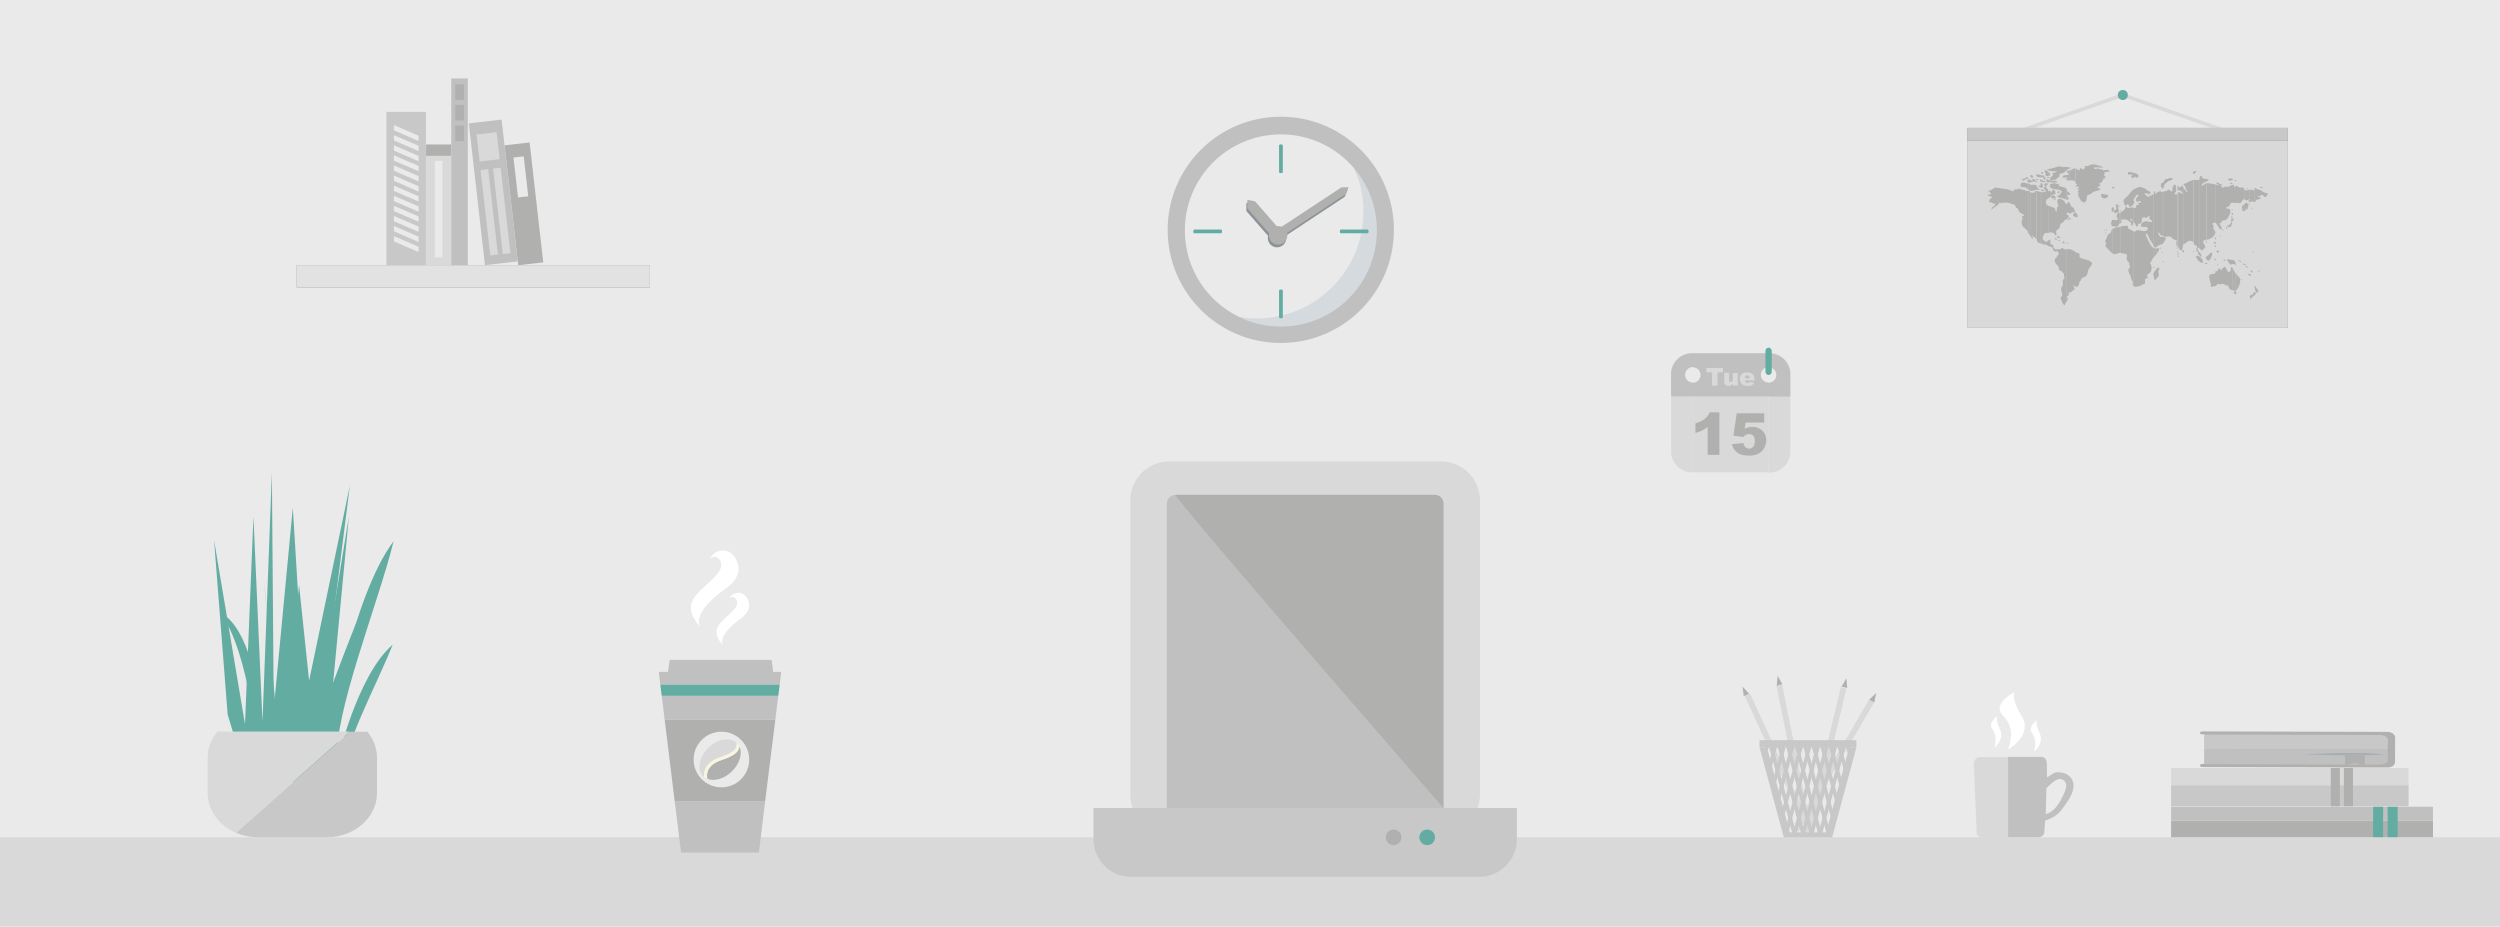 <?xml version="1.0" encoding="utf-8"?>
<!-- Generator: Adobe Illustrator 21.0.0, SVG Export Plug-In . SVG Version: 6.00 Build 0)  -->
<svg version="1.1" id="Слой_1" xmlns="http://www.w3.org/2000/svg" xmlns:xlink="http://www.w3.org/1999/xlink" x="0px" y="0px"
	 viewBox="0 0 1600 593" style="enable-background:new 0 0 1600 593;" xml:space="preserve">
<style type="text/css">
	.st0{fill:#EAEAEA;}
	.st1{fill:#D9D9D9;}
	.st2{fill:#C9C8C8;}
	.st3{fill:#C0C0C1;}
	.st4{fill:#E0DED8;}
	.st5{fill:#B0B0AF;}
	.st6{fill:#FFFFFF;}
	.st7{fill:#62ACA2;}
	.st8{fill:#5EA599;}
	.st9{fill:#00A79D;}
	.st10{fill:#425563;}
	.st11{fill:#BCBEC0;}
	.st12{fill:#EA5F21;}
	.st13{fill:#F9773D;}
	.st14{fill:#42454C;}
	.st15{fill:#58595B;}
	.st16{fill:#E8CB37;}
	.st17{fill:#F7DC54;}
	.st18{fill-rule:evenodd;clip-rule:evenodd;fill:#EAEAEA;}
	.st19{fill-rule:evenodd;clip-rule:evenodd;fill:#6F8E94;}
	.st20{fill-rule:evenodd;clip-rule:evenodd;fill:#E2E2E2;}
	.st21{fill-rule:evenodd;clip-rule:evenodd;fill:#C0C0C1;}
	.st22{fill-rule:evenodd;clip-rule:evenodd;fill:#D9D9D9;}
	.st23{fill-rule:evenodd;clip-rule:evenodd;fill:#B0B0AF;}
	.st24{fill-rule:evenodd;clip-rule:evenodd;fill:#C9C8C8;}
	.st25{fill-rule:evenodd;clip-rule:evenodd;fill:#62ACA2;}
	.st26{fill:#A3AEB2;}
	.st27{fill:none;stroke:#D9D9D9;stroke-miterlimit:10;}
	.st28{fill:none;stroke:#C0C0C1;stroke-width:3;stroke-miterlimit:10;}
	.st29{fill:none;stroke:#C0C0C1;stroke-width:2;stroke-miterlimit:10;}
	.st30{fill:#D5DADE;}
	.st31{opacity:0.5;fill:#303E48;}
	.st32{fill:#F8F5DF;}
	.st33{opacity:0.35;}
</style>
<rect class="st18" width="1600" height="593"/>
<g>
	<rect x="189.9" y="169.7" class="st19" width="226" height="14.3"/>
	<rect x="189.9" y="169.7" class="st20" width="226" height="14.3"/>
	
		<rect x="305" y="77.5" transform="matrix(0.994 -0.113 0.113 0.994 -11.874 36.36)" class="st21" width="21.1" height="91.3"/>
	
		<rect x="305.8" y="85.3" transform="matrix(0.994 -0.113 0.113 0.994 -8.607 35.799)" class="st22" width="12.9" height="17.4"/>
	
		<rect x="310.5" y="108.4" transform="matrix(0.994 -0.113 0.113 0.994 -13.318 36.137)" class="st22" width="4.9" height="55"/>
	
		<rect x="318.5" y="107.5" transform="matrix(0.994 -0.113 0.113 0.994 -13.173 37.048)" class="st22" width="4.9" height="55"/>
	
		<rect x="327.1" y="91.9" transform="matrix(0.994 -0.113 0.113 0.994 -12.569 38.61)" class="st23" width="16.1" height="77.2"/>
	
		<rect x="329.9" y="100.4" transform="matrix(0.994 -0.113 0.113 0.994 -10.644 38.295)" class="st18" width="6.6" height="25.7"/>
	<rect x="247.3" y="71.6" class="st24" width="25.3" height="98.1"/>
	<g>
		<polygon class="st18" points="252.1,154.5 267.9,161.3 267.9,157.9 252.1,151.1 		"/>
		<polygon class="st18" points="252.1,148 267.9,154.9 267.9,151.5 252.1,144.6 		"/>
		<polygon class="st18" points="252.1,141.6 267.9,148.4 267.9,145 252.1,138.2 		"/>
		<polygon class="st18" points="252.1,135.1 267.9,141.9 267.9,138.5 252.1,131.7 		"/>
		<polygon class="st18" points="252.1,128.7 267.9,135.5 267.9,132.1 252.1,125.3 		"/>
		<polygon class="st18" points="252.1,122.2 267.9,129 267.9,125.6 252.1,118.8 		"/>
		<polygon class="st18" points="252.1,115.7 267.9,122.6 267.9,119.2 252.1,112.3 		"/>
		<polygon class="st18" points="252.1,109.3 267.9,116.1 267.9,112.7 252.1,105.9 		"/>
		<polygon class="st18" points="252.1,102.8 267.9,109.6 267.9,106.2 252.1,99.4 		"/>
		<polygon class="st18" points="252.1,96.4 267.9,103.2 267.9,99.8 252.1,93 		"/>
		<polygon class="st18" points="252.1,89.9 267.9,96.7 267.9,93.3 252.1,86.5 		"/>
		<polygon class="st18" points="252.1,83.4 267.9,90.3 267.9,86.9 252.1,80 		"/>
	</g>
	<rect x="272.7" y="92.5" class="st22" width="16.1" height="77.2"/>
	<rect x="272.7" y="92.5" class="st23" width="16.1" height="7.2"/>
	<rect x="278.3" y="102.9" class="st18" width="4.9" height="61.8"/>
	<rect x="288.8" y="50.2" class="st21" width="10.6" height="119.5"/>
	<rect x="291.4" y="54" class="st23" width="5.5" height="10"/>
	<rect x="291.4" y="67.1" class="st23" width="5.5" height="10"/>
	<rect x="291.4" y="80.3" class="st23" width="5.5" height="10"/>
</g>
<rect x="1135.9" y="440.4" transform="matrix(0.909 -0.418 0.418 0.909 -100.016 519.845)" class="st22" width="3.7" height="96.1"/>
<polygon class="st23" points="1116,445.5 1119.4,444 1115.2,439.4 "/>
<rect x="1125.6" y="488.3" transform="matrix(0.504 -0.864 0.864 0.504 158.796 1256.797)" class="st22" width="96.1" height="3.7"/>
<polygon class="st23" points="1199.5,449.6 1196.3,447.7 1200.8,443.5 "/>
<rect x="1146.6" y="437.3" transform="matrix(0.98 -0.198 0.198 0.98 -73.39 237.078)" class="st22" width="3.7" height="96.1"/>
<polygon class="st23" points="1137.1,438.7 1140.7,437.9 1137.7,432.5 "/>
<rect x="1121.1" y="484.7" transform="matrix(0.233 -0.972 0.972 0.233 423.36 1510.046)" class="st22" width="96.1" height="3.7"/>
<polygon class="st23" points="1178.6,439.4 1182.2,440.3 1181.7,434.1 "/>
<g>
	<rect x="1126.1" y="473.7" class="st24" width="62" height="4.6"/>
	<rect x="1142" y="532.7" class="st24" width="30.2" height="4.6"/>
	<polygon class="st24" points="1130.8,478.3 1146.7,537.3 1142,537.3 1126.1,478.3 	"/>
	<polygon class="st24" points="1183.5,478.3 1167.5,537.3 1172.2,537.3 1188.1,478.3 	"/>
	<g>
		<g>
			<polygon class="st24" points="1134.5,477.4 1149.7,533.6 1147.2,533.6 1132.1,477.4 			"/>
			<polygon class="st24" points="1140,477.4 1155.2,533.6 1152.7,533.6 1137.5,477.4 			"/>
			<polygon class="st24" points="1145.5,477.4 1160.6,533.6 1158.2,533.6 1143,477.4 			"/>
			<polygon class="st24" points="1151,477.4 1166.1,533.6 1163.6,533.6 1148.5,477.4 			"/>
			<polygon class="st24" points="1156.4,477.4 1170.4,529.2 1169.2,533.6 1169.1,533.6 1154,477.4 			"/>
			<polygon class="st24" points="1161.9,477.4 1173.1,519 1171.9,523.6 1159.4,477.4 			"/>
			<polygon class="st24" points="1167.4,477.4 1175.9,508.9 1174.6,513.4 1164.9,477.4 			"/>
			<polygon class="st24" points="1172.9,477.4 1178.6,498.7 1177.4,503.3 1170.4,477.4 			"/>
			<polygon class="st24" points="1178.3,477.4 1181.3,488.6 1180.1,493.1 1175.9,477.4 			"/>
			<polygon class="st24" points="1183.8,477.4 1184.1,478.4 1182.8,483 1181.3,477.4 			"/>
		</g>
		<g>
			<polygon class="st24" points="1178.9,477.4 1163.7,533.6 1166.2,533.6 1181.3,477.4 			"/>
			<polygon class="st24" points="1173.4,477.4 1158.2,533.6 1160.7,533.6 1175.9,477.4 			"/>
			<polygon class="st24" points="1167.9,477.4 1152.8,533.6 1155.2,533.6 1170.4,477.4 			"/>
			<polygon class="st24" points="1162.4,477.4 1147.3,533.6 1149.8,533.6 1164.9,477.4 			"/>
			<polygon class="st24" points="1157,477.4 1143.4,527.6 1144.7,532.2 1159.4,477.4 			"/>
			<polygon class="st24" points="1151.5,477.4 1140.7,517.5 1141.9,522.1 1154,477.4 			"/>
			<polygon class="st24" points="1146,477.4 1137.9,507.3 1139.2,511.9 1148.5,477.4 			"/>
			<polygon class="st24" points="1140.5,477.4 1135.2,497.2 1136.4,501.8 1143,477.4 			"/>
			<polygon class="st24" points="1135.1,477.4 1132.5,487 1133.7,491.6 1137.5,477.4 			"/>
			<polygon class="st24" points="1131,481.5 1132.1,477.4 1129.9,477.4 			"/>
		</g>
	</g>
</g>
<rect y="535.8" class="st22" width="1600" height="57.2"/>
<g>
	<path class="st18" d="M1082.8,226.1h49.8c7.3,0,13.3,6,13.3,13.3v49.8c0,7.3-6,13.3-13.3,13.3h-49.8c-7.3,0-13.3-6-13.3-13.3v-49.8
		C1069.5,232.1,1075.5,226.1,1082.8,226.1z"/>
	<path class="st22" d="M1131.9,226.1h0.6c7.3,0,13.3,6,13.3,13.3v49.8c0,7.3-6,13.3-13.3,13.3h-0.6V245c2.8,0,5-2.3,5-5
		c0-2.8-2.3-5-5-5V226.1z"/>
	<path class="st22" d="M1083.4,226.1h48.5v8.8c-2.8,0-5,2.3-5,5c0,2.8,2.3,5,5,5v57.4h-48.5V245l0,0c2.8,0,5-2.3,5-5
		c0-2.8-2.3-5-5-5l0,0V226.1z"/>
	<path class="st22" d="M1082.8,226.1h0.6v8.8c-2.8,0-5,2.3-5,5c0,2.8,2.3,5,5,5v57.4h-0.6c-7.3,0-13.3-6-13.3-13.3v-49.8
		C1069.5,232.1,1075.5,226.1,1082.8,226.1z"/>
	<path class="st21" d="M1131.9,226.1h0.6c7.3,0,13.3,6,13.3,13.3v14.4h-13.9V245c2.8,0,5-2.3,5-5c0-2.8-2.3-5-5-5V226.1z
		 M1083.4,226.1h48.5v8.8c-2.8,0-5,2.3-5,5c0,2.8,2.3,5,5,5v8.8h-48.5V245l0,0c2.8,0,5-2.3,5-5c0-2.8-2.3-5-5-5l0,0V226.1z
		 M1082.8,226.1h0.6v8.8c-2.8,0-5,2.3-5,5c0,2.8,2.3,5,5,5v8.8h-13.9v-14.4C1069.5,232.1,1075.5,226.1,1082.8,226.1z"/>
	<path class="st25" d="M1131.9,222.5L1131.9,222.5c1.1,0,2,0.9,2,2V238c0,1.1-0.9,2-2,2l0,0c-1.1,0-2-0.9-2-2v-13.5
		C1130,223.3,1130.8,222.5,1131.9,222.5z"/>
	<polygon class="st1" points="1092.1,235.5 1102.7,235.5 1102.7,238.3 1099.2,238.3 1099.2,246.8 1095.7,246.8 1095.7,238.3 
		1092.1,238.3 	"/>
	<path class="st1" d="M1112,246.8h-2.9v-1.3c-0.4,0.5-0.9,0.9-1.3,1.2c-0.4,0.2-1,0.3-1.6,0.3c-0.9,0-1.5-0.3-2-0.8
		c-0.5-0.5-0.7-1.3-0.7-2.4v-5.2h3.1v4.5c0,0.5,0.1,0.9,0.3,1.1c0.2,0.2,0.5,0.3,0.8,0.3c0.4,0,0.7-0.1,0.9-0.4
		c0.2-0.3,0.4-0.8,0.4-1.5v-3.9h3.1V246.8z"/>
	<path class="st1" d="M1123,243.5h-4.7V242h1.5c-0.1-0.6-0.2-1-0.5-1.3c-0.3-0.3-0.6-0.4-1-0.4l0,0v-1.9c1.1,0,2,0.2,2.6,0.5
		c0.7,0.4,1.2,0.9,1.5,1.5c0.4,0.7,0.5,1.5,0.5,2.6V243.5L1123,243.5z M1118.3,245.2L1118.3,245.2c0.3,0,0.6-0.1,0.9-0.2
		c0.2-0.1,0.4-0.3,0.5-0.5l3.1,0.3c-0.5,0.8-1,1.4-1.7,1.8c-0.7,0.4-1.6,0.5-2.8,0.5V245.2z M1118.3,243.5h-1.6
		c0.1,0.5,0.2,0.9,0.4,1.1c0.3,0.3,0.7,0.5,1.1,0.5v1.8h0c-1.1,0-1.9-0.2-2.6-0.5c-0.6-0.3-1.1-0.8-1.5-1.5
		c-0.4-0.7-0.6-1.4-0.6-2.3c0-1.3,0.4-2.3,1.2-3.1c0.8-0.8,1.9-1.2,3.4-1.2l0.1,0v1.9c-0.5,0-0.9,0.2-1.2,0.6
		c-0.2,0.2-0.3,0.6-0.4,1.1h1.5V243.5z"/>
	<path class="st5" d="M1100.4,264v27.1h-7.5v-17.8c-1.2,0.9-2.4,1.7-3.5,2.2c-1.1,0.6-2.6,1.1-4.3,1.6v-6.1c2.5-0.8,4.5-1.8,5.9-2.9
		c1.4-1.1,2.5-2.6,3.3-4.2H1100.4L1100.4,264z M1111.5,264.5h17.6v5.9h-11.9l-0.6,4c0.8-0.4,1.6-0.7,2.4-0.9
		c0.8-0.2,1.6-0.3,2.4-0.3c2.7,0,4.8,0.8,6.5,2.4c1.7,1.6,2.5,3.6,2.5,6.1c0,1.7-0.4,3.4-1.3,5c-0.9,1.6-2.1,2.8-3.6,3.6
		c-1.6,0.8-3.6,1.3-6,1.3c-1.8,0-3.3-0.2-4.5-0.5c-1.3-0.3-2.3-0.8-3.2-1.5c-0.9-0.7-1.6-1.4-2.1-2.2c-0.5-0.8-1-1.9-1.4-3.1
		l7.5-0.8c0.2,1.2,0.6,2.1,1.3,2.7c0.7,0.6,1.5,0.9,2.4,0.9c1,0,1.9-0.4,2.6-1.2c0.7-0.8,1-2,1-3.5c0-1.6-0.3-2.8-1-3.5
		c-0.7-0.7-1.6-1.1-2.7-1.1c-0.7,0-1.4,0.2-2.1,0.5c-0.5,0.3-1,0.7-1.6,1.4l-6.3-0.9L1111.5,264.5z"/>
</g>
<g>
	<rect x="1259" y="82.2" class="st19" width="205.2" height="127.6"/>
	<polygon class="st1" points="1293,82.5 1358.2,59.7 1358.6,60.8 1359,59.7 1424.2,82.5 1423.4,84.8 1358.6,62.1 1293.8,84.8 	"/>
	<circle class="st25" cx="1358.6" cy="60.8" r="3.2"/>
	<rect x="1259" y="90.2" class="st22" width="205.2" height="119.6"/>
	<path class="st23" d="M1447.3,124.7V122c0.1,0.1,0.2,0.1,0.3,0.2c0.9,0.7,1.9,1.4,3.2,1.4c1.3,0,0,2.1-0.9,2.4
		c-0.9,0.3-0.9-0.6-1.7-1.1C1447.9,124.7,1447.5,124.7,1447.3,124.7L1447.3,124.7z M1447.3,120.4v-0.9l0,0c0.5,0,1.2,0.9,0.2,0.9
		C1447.4,120.4,1447.3,120.4,1447.3,120.4z M1447.3,119.5v0.9C1446.4,120.3,1446.2,119.5,1447.3,119.5L1447.3,119.5z M1447.3,122
		v2.7c-0.5,0-0.8,0.3-0.6,0.8c0.1,0.3,0,0.4-0.3,0.4v-4.3C1446.7,121.7,1447,121.8,1447.3,122L1447.3,122z M1446.4,173.8V173
		c0.2-0.1,0.4,0.1,0.4,0.3C1446.7,173.5,1446.6,173.8,1446.4,173.8L1446.4,173.8z M1446.4,127.4v-0.8
		C1446.9,127,1446.9,127.3,1446.4,127.4z M1446.4,121.6v4.3c-0.3-0.1-0.8-0.3-1.2-0.6v-4C1445.6,121.4,1446,121.5,1446.4,121.6
		L1446.4,121.6z M1446.4,126.6v0.8c-0.2,0-0.4,0.1-0.7,0.1c-0.2,0-0.3,0-0.5,0v-1.6c0.2,0.1,0.4,0.3,0.7,0.4
		C1446.1,126.4,1446.3,126.5,1446.4,126.6L1446.4,126.6z M1446.4,173v0.7c-0.1,0-0.1,0-0.2-0.1C1446,173.4,1446,173.2,1446.4,173
		C1446.3,173.1,1446.4,173,1446.4,173L1446.4,173z M1445.2,186.7v-1.1C1445.4,186,1445.3,186.4,1445.2,186.7L1445.2,186.7z
		 M1445.2,174.2v-0.7c0.2-0.1,0.4,0.1,0.4,0.3C1445.5,174,1445.4,174.2,1445.2,174.2z M1445.2,121.3v4l-0.1-0.1
		c-0.6-0.3-0.5,0.1,0.1,0.7v1.6c-0.6,0.1-0.9,0.4-1.2,0.7v-7.4c0.1,0,0.1,0.1,0.2,0.1C1444.5,121.1,1444.9,121.2,1445.2,121.3
		L1445.2,121.3z M1445.2,173.4v0.7c-0.1,0-0.1,0-0.2-0.1C1444.8,173.8,1444.8,173.6,1445.2,173.4
		C1445.2,173.5,1445.2,173.5,1445.2,173.4L1445.2,173.4z M1445.2,185.6v1.1c-0.1,0.4-0.4,0.7-0.7,0.6c-0.2-0.1-0.4-0.1-0.5-0.2v-3
		c0.2,0.5,0.4,0.9,0.8,1.1C1445,185.3,1445.1,185.4,1445.2,185.6z M1444,120.8v7.4c-0.3,0.3-0.5,0.6-0.7,0.9
		c-0.1,0.1-0.1,0.1-0.2,0.2v-8.8C1443.4,120.6,1443.7,120.7,1444,120.8L1444,120.8z M1444,184.1v3c-0.3-0.2-0.4-0.6-0.6-1.3
		c0-0.3-0.2-0.6-0.3-0.9v-1.9C1443.6,183.1,1443.8,183.6,1444,184.1L1444,184.1z M1443.2,188.8c0.6-0.7,0.7-1.8,0-1.9V188.8z
		 M1443.2,120.5v8.8c-0.4,0.3-0.8-0.2-1.3-0.4v-7.3c1.5,0.5,1.4,0.3,0.7-0.7C1442.1,120.4,1442.5,120.3,1443.2,120.5L1443.2,120.5z
		 M1443.2,183.1v1.9c-0.3-0.9-0.8-1.8-0.2-1.9C1443,183.1,1443.1,183.1,1443.2,183.1L1443.2,183.1z M1443.2,186.9v1.9l0,0
		c-0.3,0.3-0.8,0.6-1.3,1v-1.5c0.5-0.4-0.1-1.3,1.1-1.4C1443.1,186.9,1443.1,186.9,1443.2,186.9L1443.2,186.9z M1441.9,161.7v-0.7
		c0.2-0.1,0.4,0.1,0.4,0.3C1442.2,161.4,1442,161.7,1441.9,161.7z M1441.9,121.7v7.3c-0.1-0.1-0.3-0.1-0.4-0.1c-0.1,0-0.2,0-0.3,0
		v-7.4c0.1,0,0.3,0.1,0.5,0.2L1441.9,121.7L1441.9,121.7z M1441.9,160.9v0.7c-0.1,0-0.1,0-0.2-0.1
		C1441.4,161.2,1441.5,161.1,1441.9,160.9C1441.8,160.9,1441.8,160.9,1441.9,160.9L1441.9,160.9z M1441.9,188.4v1.5
		c-0.2,0.2-0.5,0.3-0.7,0.5v-1.7c0.1,0,0.2-0.1,0.3-0.1C1441.7,188.5,1441.8,188.4,1441.9,188.4L1441.9,188.4z M1441.2,174.3v-1.1
		c0.5,0.4,0.9,1.1,0.3,1.1C1441.4,174.3,1441.3,174.3,1441.2,174.3L1441.2,174.3z M1441.2,133.8v-0.5c0.4,0.3,0.8,0.7,0.4,0.7
		C1441.5,133.9,1441.3,133.9,1441.2,133.8z M1441.2,121.5v7.4c-0.6,0.1-0.8,0.5-1.7,0.3l-0.1,0v-1c0.7-0.3,0.4-0.8,0-0.8v-6
		c0.1,0,0.2,0,0.2,0C1440.5,121.6,1440.2,121.2,1441.2,121.5L1441.2,121.5z M1441.2,133.2v0.5c-0.4-0.2-0.7-0.8-0.4-0.8
		C1440.9,133,1441,133.1,1441.2,133.2L1441.2,133.2z M1441.2,173.2v1.1c-0.7-0.2-1.2-1.2-0.6-1.3
		C1440.8,173,1441,173.1,1441.2,173.2L1441.2,173.2z M1441.2,188.6v1.7c-0.4,0.3-0.6,0.6-0.7,1c-0.2,1-0.5-0.9-0.6-1.5
		C1439.7,189.4,1440.3,188.9,1441.2,188.6L1441.2,188.6z M1439.5,176.3v-1.1c0.8,0.2,1.7,1.2,0.7,1.2
		C1439.9,176.5,1439.7,176.4,1439.5,176.3L1439.5,176.3z M1439.5,130.8v-0.7c0.5,0.1,0.7,0.7,0.2,0.7
		C1439.6,130.8,1439.5,130.8,1439.5,130.8z M1439.5,121.5v6c-0.1,0-0.3,0.1-0.4,0.2c-0.2,0.2-0.6,0.4-0.9,0.5v-6.4
		C1438.6,121.6,1439,121.5,1439.5,121.5L1439.5,121.5z M1439.5,128.2v1C1438.5,129,1438.5,128.7,1439.5,128.2L1439.5,128.2
		L1439.5,128.2z M1439.5,130.2v0.7c-0.4-0.1-0.7-0.6-0.1-0.7C1439.4,130.1,1439.4,130.1,1439.5,130.2L1439.5,130.2z M1439.5,175.3
		v1.1c-0.7-0.3-1.1-1.1-0.2-1.1C1439.3,175.3,1439.4,175.3,1439.5,175.3L1439.5,175.3z M1438.2,171.2v-0.7c0.4,0.3,0.6,0.7,0.1,0.7
		C1438.3,171.2,1438.2,171.2,1438.2,171.2L1438.2,171.2z M1438.2,134c0.5,0,0.2-1.7,0.7-1.8c0.4-0.1-0.1-1.6-0.7-2.2V134L1438.2,134
		z M1438.2,120.8v-0.6c0.5,0.1,0.7,0.6,0.2,0.6C1438.3,120.8,1438.3,120.8,1438.2,120.8z M1438.2,120.2v0.6
		c-0.4-0.1-0.8-0.6-0.1-0.6C1438.1,120.2,1438.1,120.2,1438.2,120.2L1438.2,120.2z M1438.2,121.7v6.4c-0.5,0.2-0.9,0.2-1.1-0.1
		c-0.1-0.3-0.5-0.5-0.9-0.5v-6.7c0.3,0.5,0.7,1,1.1,1C1437.6,121.8,1437.9,121.8,1438.2,121.7L1438.2,121.7z M1438.2,130v4
		c-0.1,0-0.1,0-0.2-0.1c-0.8-0.5-0.5,0.1-1,0.8c-0.2,0.2-0.4,0.4-0.8,0.5v-4.3c0.6-0.6,0.9-1.1,1.5-1.1
		C1437.9,129.7,1438.1,129.8,1438.2,130L1438.2,130z M1438.2,170.5v0.7c-0.7-0.1-1.4-1-0.6-1C1437.8,170.2,1438,170.3,1438.2,170.5
		L1438.2,170.5z M1436.3,169.6v-0.7c0.8,0.2,1.6,0.7,0.9,0.8C1436.9,169.7,1436.6,169.6,1436.3,169.6z M1436.3,120.8v6.7
		c-0.3,0-0.7,0.2-1.1,0.7c-0.3,0.4-0.5,0.9-0.8,1.2V120c0.3,0,0.6,0,0.9,0C1435.7,120,1436,120.4,1436.3,120.8L1436.3,120.8z
		 M1436.3,130.8v4.3c-0.6,0.1-1.2,0-1.3-0.4c-0.1-0.6,0.2-1.3,0-1.8c-0.2-0.5-0.4-0.7,0.6-1.6C1435.9,131.2,1436.1,131,1436.3,130.8
		L1436.3,130.8z M1436.3,168.8v0.7c-0.8-0.2-1.6-0.6-0.8-0.8C1435.7,168.7,1436,168.7,1436.3,168.8L1436.3,168.8z M1434.4,179.2
		v-0.7c0.2-0.1,0.4,0.1,0.4,0.3C1434.7,179,1434.6,179.2,1434.4,179.2L1434.4,179.2z M1434.4,167.7v-0.3
		C1434.5,167.5,1434.5,167.6,1434.4,167.7z M1434.4,120v9.4c-0.3,0.4-0.5,0.6-0.8,0.7V120C1433.8,120,1434.1,120,1434.4,120
		L1434.4,120z M1434.4,167.4v0.3c0,0-0.1,0-0.2,0c-0.2,0-0.4-0.1-0.7-0.2v-0.8C1433.9,166.9,1434.3,167.2,1434.4,167.4L1434.4,167.4
		z M1434.4,178.4v0.7c-0.1,0-0.1,0-0.2-0.1C1434,178.8,1434,178.6,1434.4,178.4C1434.3,178.5,1434.4,178.5,1434.4,178.4
		L1434.4,178.4z M1433.6,181v-2.6C1433.8,179.1,1433.7,180.1,1433.6,181z M1433.6,120v10.1c-0.1,0-0.3,0-0.5-0.1
		c-0.8-0.4-1.5-0.1-2.4-0.1v-10.7c0.3-0.3,0.7-0.5,1.3,0.1C1432.4,119.7,1433,119.9,1433.6,120L1433.6,120z M1433.6,166.7v0.8
		c-0.7-0.4-1.3-1.2-0.6-1.1C1433.1,166.4,1433.3,166.5,1433.6,166.7L1433.6,166.7z M1433.6,178.4v2.6c-0.1,0.4-0.2,0.8-0.3,1.1
		c-0.4,1.2-1.5,3.4-2.5,4v-11.3c0.8,1.2,1.8,2.3,2.3,2.7C1433.3,177.7,1433.5,178,1433.6,178.4L1433.6,178.4z M1430.7,188.3v-1.8
		c0.5,0,0.8,0.3,0.6,0.8C1431.3,187.7,1431,188.2,1430.7,188.3L1430.7,188.3z M1430.7,169.4v-1.2c0.4,0.7,0.9,1.4,0.2,1.2
		C1430.8,169.4,1430.8,169.4,1430.7,169.4L1430.7,169.4z M1430.7,115.9v-0.7c0.5,0,1.1,0.7,0.2,0.7
		C1430.9,115.9,1430.8,115.9,1430.7,115.9z M1428.6,139.7c0.2,0.2,0.2,0.5,0.5,0.6c0.3,0.1,0.9,0.3,0.4,0.6
		c-0.5,0.3-0.6,0.8-0.8,0.7l-0.1-0.1V139.7L1428.6,139.7z M1430.7,115.2v0.7C1430,115.8,1429.7,115.1,1430.7,115.2L1430.7,115.2
		L1430.7,115.2z M1430.7,119.2v10.7c-0.1,0-0.2,0-0.3,0c-0.6,0-1.3-0.2-1.8-0.2v-11.3c0.8-0.2,1.4-0.2,1.2,0.2
		c-0.4,0.8,0.3,1.5,0.6,1C1430.5,119.5,1430.6,119.3,1430.7,119.2L1430.7,119.2z M1430.7,168.2v1.2c-1-0.2-1.2-0.6-1.8-0.5
		c-0.1,0-0.2,0.1-0.3,0.2v-2.7c0.7,0,1.8,0.3,1.8,1C1430.3,167.5,1430.5,167.9,1430.7,168.2L1430.7,168.2z M1430.7,174.8v11.3
		c-0.3,0.1-0.6,0.2-0.9,0c-0.5-0.3-0.9-0.3-1.3-0.4V171c0.3,0.1,0.6,0.5,0.7,1.1C1429.4,172.7,1430,173.8,1430.7,174.8L1430.7,174.8
		z M1430.7,186.5v1.8c-0.2,0.1-0.4,0-0.7-0.2c-0.6-0.7-0.5-1.2,0.2-1.4C1430.4,186.6,1430.6,186.6,1430.7,186.5L1430.7,186.5z
		 M1428.6,143v-0.2C1428.6,142.9,1428.6,143,1428.6,143L1428.6,143z M1428.6,139.5v-0.7c0.3,0.3,0.5,0.7,0.4,0.8
		C1428.9,139.6,1428.8,139.6,1428.6,139.5L1428.6,139.5z M1428.6,137.7v-1.5c0.6,0.1,0.8,1,0.4,0.9
		C1428.7,137,1429.2,138.1,1428.6,137.7L1428.6,137.7L1428.6,137.7z M1428.6,134.4v-0.5c0.5,0.1,0.7,0.6,0.2,0.6
		C1428.7,134.4,1428.6,134.4,1428.6,134.4L1428.6,134.4z M1428.6,117.6v-0.6C1428.8,117.2,1428.8,117.5,1428.6,117.6L1428.6,117.6z
		 M1428.6,115.3v-1c0.2,0.1,0.4,0.2,0.4,0.5C1429,115,1428.8,115.2,1428.6,115.3z M1428.3,139.5c0.1,0,0.2,0.1,0.3,0.2v1.8
		c-0.2-0.2-0.7-0.6-0.5-0.2c0.2,0.5,0.2,0.6,0,0.6c-0.2,0-0.5-0.6-0.6-0.9c0-0.4,0.5,0.1,0.6-0.3
		C1428.3,140.4,1427.8,139.3,1428.3,139.5L1428.3,139.5z M1428.6,114.3v1c-0.4,0.2-1.1,0.3-1.6,0.3c-0.3,0-0.7-0.2-0.9-0.5v-0.6
		c0.1-0.1,0.4-0.2,0.8-0.2C1427.5,114.2,1428.2,114.1,1428.6,114.3L1428.6,114.3z M1428.6,117.1v0.6c-0.1,0.1-0.3,0.1-0.5,0.1
		c-1,0-1.1-0.8-0.2-0.9C1428.2,116.9,1428.4,116.9,1428.6,117.1L1428.6,117.1z M1428.6,118.4v11.3c-0.4,0-0.8,0.1-1,0.5
		c-0.4,0.8-0.8,1.7-1.5,2.1v-12.8c0.3-0.1,0.5-0.2,0.9-0.4C1427.4,118.8,1428,118.6,1428.6,118.4L1428.6,118.4z M1428.6,133.9v0.5
		c-0.4-0.1-0.8-0.7-0.1-0.5C1428.5,133.9,1428.6,133.9,1428.6,133.9L1428.6,133.9z M1428.6,136.2v1.5
		C1428.1,137.3,1428.1,136,1428.6,136.2C1428.5,136.2,1428.6,136.2,1428.6,136.2L1428.6,136.2z M1428.6,138.7
		c-0.2-0.2-0.4-0.3-0.6-0.3c-0.5,0,0.1,0.7,0.6,1V138.7L1428.6,138.7z M1428.6,142.9v0.2c0,0,0,0.1-0.1,0.1c-0.2,0.2-0.3,0.6-0.3,1
		c0,0.4-0.3,0.8-0.6,0.9c-0.3,0.1-0.6,0.1-0.7,0.3c-0.1,0.2-0.3,0.2-0.5-0.1c-0.1-0.2-0.2-0.4-0.4-0.5v-0.6c0.3,0,0.6,0,0.8-0.3
		c0.3-0.5,0.7-0.3,0.8-0.8c0.1-0.5,0.1-1.1,0.5-1C1428.3,142.2,1428.5,142.6,1428.6,142.9L1428.6,142.9z M1428.6,166.3v2.7
		c-0.5,0.3-1,0.7-1.5,0.1c-0.3-0.3-0.7-0.8-1-1.3v-1.9C1426.8,166,1428,166.4,1428.6,166.3C1428.5,166.3,1428.6,166.3,1428.6,166.3
		L1428.6,166.3z M1428.6,171v14.7c-0.7-0.1-1.2-0.2-1.7-0.9c-0.4-0.5-0.6-1.2-0.8-1.7v-9.2c0.2,0,0.4,0.1,0.7,0.1
		c0.9-0.1,0.9-1.5,0.9-2.4C1427.7,171.1,1428.2,170.8,1428.6,171L1428.6,171z M1426.1,145.8c0.2-0.3,0.3-0.3,0.1-0.6
		c0,0-0.1,0-0.1,0V145.8L1426.1,145.8z M1426.1,138.9v-5.4c0.6,0,1.1,0.4,1.3,1.3c0.3,1.1-0.3,2.3-0.8,3.2
		C1426.4,138.2,1426.2,138.5,1426.1,138.9z M1426.1,114.5v0.6C1425.9,114.9,1425.9,114.7,1426.1,114.5L1426.1,114.5z M1426.1,119.5
		v12.8c-0.2,0.1-0.4,0.2-0.6,0.2c-0.1,0-0.1,0-0.2,0v-13C1425.6,119.5,1425.9,119.5,1426.1,119.5L1426.1,119.5z M1426.1,133.5v5.4
		c-0.2,0.5-0.5,0.9-0.8,1.3v-6.6c0.1,0,0.1,0,0.2,0C1425.7,133.5,1425.9,133.5,1426.1,133.5L1426.1,133.5z M1426.1,144.2v0.6
		c-0.1,0-0.3,0-0.5,0c-0.1,0-0.2,0.1-0.3,0v-0.4c0.1-0.1,0.1-0.1,0.2-0.2C1425.7,144.2,1425.9,144.2,1426.1,144.2L1426.1,144.2z
		 M1426.1,145.2v0.6l0,0C1425.8,146.1,1425.7,145.3,1426.1,145.2L1426.1,145.2z M1426.1,165.9v1.9c-0.6-0.9-1-1.9-0.4-2
		C1425.8,165.9,1425.9,165.9,1426.1,165.9L1426.1,165.9z M1426.1,173.8v9.2c-0.2-0.6-0.4-0.9-0.6-0.6c-0.2,0.4,0,0.6-0.2,0.5v-9.7
		C1425.4,173.6,1425.6,173.7,1426.1,173.8L1426.1,173.8z M1425.3,146.2v-0.7C1425.5,145.7,1425.5,145.9,1425.3,146.2z M1425.3,119.5
		v13c-0.8,0.2-0.7,1.1,0,1v6.6c-0.2,0.3-0.5,0.6-0.9,0.7c-0.2,0.1-0.5,0.2-0.7,0.2v-21.5c0.2-0.1,0.4-0.1,0.7-0.1
		C1424.8,119.5,1425.1,119.5,1425.3,119.5L1425.3,119.5z M1425.3,144.4v0.4C1425.1,144.9,1425.1,144.6,1425.3,144.4L1425.3,144.4z
		 M1425.3,145.5v0.7c0,0-0.1,0.1-0.1,0.1c-0.6,0.6-0.8-1.1-0.3-1C1425,145.3,1425.2,145.4,1425.3,145.5L1425.3,145.5z M1425.3,173.3
		v9.7c-0.1-0.1-0.4-0.3-1.1-0.7c-0.2-0.1-0.4-0.2-0.5-0.3v-11.2c0,0,0,0,0.1,0c0.7,0.4,1.1,0.9,1.4,1.8
		C1425.2,172.9,1425.3,173.1,1425.3,173.3L1425.3,173.3z M1423.7,166.9v-0.8c0.5,0.2,1,0.9,0.4,0.9
		C1424,167,1423.9,166.9,1423.7,166.9z M1423.7,119.6v21.5c-0.4,0.1-0.8,0-1,0v-21C1423,120,1423.3,119.8,1423.7,119.6L1423.7,119.6
		z M1423.7,166.1v0.8c-0.6-0.2-1-0.9-0.3-0.9C1423.5,166,1423.6,166,1423.7,166.1L1423.7,166.1z M1423.7,170.8V182
		c-0.4-0.2-0.7-0.3-1-0.3v-10.2C1423.3,171.4,1423.1,170.6,1423.7,170.8L1423.7,170.8z M1422.7,147.8v-0.8c0,0,0,0,0,0
		C1423,147.1,1423.4,148.2,1422.7,147.8L1422.7,147.8z M1422.7,120.1v21c-0.3,0-0.5,0.1-0.7,0.4c-0.4,0.7-0.3,1.2-1,1.4v-24.2
		c0.4,0.2,0.8,0.4,0.9,0.9C1422.2,120.1,1422.4,120.2,1422.7,120.1L1422.7,120.1z M1422.7,146.9v0.8
		C1422,147.4,1422.3,146.8,1422.7,146.9L1422.7,146.9z M1422.7,171.5v10.2c-0.8-0.1-1.3,0.2-1.7,0.2v-9.7c0.3,0.3,0.3,0.9,0.7,0.7
		c0.6-0.2,0.1-1.4,0.9-1.4C1422.6,171.6,1422.7,171.6,1422.7,171.5L1422.7,171.5z M1421,151.4v-0.7c0.2-0.1,0.4,0.1,0.4,0.3
		C1421.3,151.2,1421.2,151.4,1421,151.4L1421,151.4z M1421,146.7v-2.6c0.1,0.1,0.1,0.2,0.2,0.3c0.4,0.9,1.2,2.2,0.4,2.4
		C1421.3,146.7,1421.2,146.7,1421,146.7L1421,146.7z M1421,118.6c0.2,0,0.4,0.1,0.6,0.1c1,0.1,0.4-1-0.4-0.9c-0.1,0-0.2,0-0.3,0
		V118.6z M1421,117.8v0.8c-0.3,0-0.5-0.1-0.7-0.1v-1C1420.5,117.6,1420.8,117.7,1421,117.8L1421,117.8z M1421,118.7
		c-0.2-0.1-0.5-0.1-0.7-0.2v27.5c0.2,0.3,0.4,0.6,0.7,0.6v-2.6c-0.5-0.7-1.1-0.9-0.2-1.1c0.1,0,0.1,0,0.2,0V118.7L1421,118.7z
		 M1421,150.7v0.7c-0.1,0-0.1,0-0.2-0.1C1420.6,151,1420.6,150.8,1421,150.7C1420.9,150.7,1421,150.7,1421,150.7L1421,150.7z
		 M1421,172.2v9.7l0,0c-0.2,0-0.4,0-0.7,0v-10C1420.6,171.9,1420.9,172.1,1421,172.2z M1420.3,117.4v1c-0.3-0.1-0.6-0.2-1-0.4v-1.2
		C1419.6,117,1420,117.2,1420.3,117.4L1420.3,117.4z M1420.3,118.6c-0.3-0.1-0.6-0.1-1-0.1v26c0.3,0.3,0.7,0.5,0.8,1
		c0,0.2,0.1,0.5,0.2,0.7V118.6L1420.3,118.6z M1420.3,171.9v10c-0.3,0-0.7-0.1-1-0.1v-8.4c0.5-0.4-0.3-1.5,0.8-1.5
		C1420.2,171.9,1420.2,171.9,1420.3,171.9L1420.3,171.9z M1419.3,169.9v-0.7c0.3-0.1,0.5,0,0.4,0.3
		C1419.7,169.7,1419.5,170,1419.3,169.9L1419.3,169.9z M1419.3,161.8v-1.5c0.5-0.2,0.8,0.1,0.7,0.6
		C1420,161.3,1419.7,161.8,1419.3,161.8z M1419.3,116.9v1.2c0,0-0.1-0.1-0.1-0.1c-0.7-0.5-1-1.1-0.6-1.1
		C1418.8,116.8,1419.1,116.8,1419.3,116.9L1419.3,116.9z M1419.3,118.4v26c-0.2-0.2-0.4-0.4-0.5-0.6c-0.1-0.5-0.2-1-1-1.2v-24.5
		l0.1,0C1418.4,118.3,1418.9,118.4,1419.3,118.4L1419.3,118.4z M1419.3,160.3v1.5c-0.1,0-0.3-0.1-0.4-0.2c-0.5-0.6-0.5-1,0.2-1.2
		C1419.2,160.3,1419.3,160.3,1419.3,160.3L1419.3,160.3z M1419.3,169.2v0.7c0,0-0.1,0-0.1-0.1C1419,169.5,1419,169.3,1419.3,169.2
		L1419.3,169.2L1419.3,169.2z M1419.3,173.4v8.4c-0.3,0-0.5,0.2-0.6,0.5c-0.1,0.5-0.5,0.7-0.8,0.8v-9.4c0.1-0.1,0.4-0.2,1-0.2
		C1419.1,173.6,1419.2,173.5,1419.3,173.4L1419.3,173.4z M1417.9,166.7v-0.8c0.4,0.4,0.6,0.8,0.2,0.8
		C1418,166.7,1418,166.7,1417.9,166.7L1417.9,166.7z M1417.9,158.1v-0.9c0.4,0.2,0.6,0.6,0.2,0.9
		C1418.1,158.1,1418,158.1,1417.9,158.1L1417.9,158.1z M1417.9,156v-1.1C1418.3,155.2,1418.4,155.9,1417.9,156L1417.9,156z
		 M1417.9,153.2v-1.2C1418.6,152,1418.4,153.2,1417.9,153.2L1417.9,153.2z M1417.9,118.1v24.5c-0.2-0.1-0.4-0.1-0.7-0.1
		c-1.4,0-1.7,1.4-0.8,1.4c0.9,0-0.4,1.9,0.4,2.7c0.7,0.8,1.5,2.4,0.8,3.1c-0.7,0.7-0.9,1.8-1.6,2.1c-0.7,0.4-2.2,1.6-3.4,1.6
		c-0.2,0-0.3,0-0.5,0v-36.1c0.3-0.1,0.8-0.1,1.4,0C1415.2,117.7,1416.4,117.5,1417.9,118.1L1417.9,118.1z M1417.9,151.9
		L1417.9,151.9c-0.7-0.1-0.5,1.1,0,1.2V151.9L1417.9,151.9z M1417.9,154.9v1.1c-0.1,0-0.1,0-0.2,0c-1-0.1-1.1-1.2-0.1-1.3
		C1417.7,154.7,1417.8,154.8,1417.9,154.9L1417.9,154.9z M1417.9,157.2v0.9c-0.4,0-0.9-1-0.3-1
		C1417.7,157.1,1417.8,157.1,1417.9,157.2L1417.9,157.2z M1417.9,165.8v0.8c-0.7-0.2-1.2-1.2-0.6-1.2
		C1417.4,165.4,1417.7,165.6,1417.9,165.8L1417.9,165.8z M1417.9,173.7v9.4c-0.3,0.1-0.7,0.1-1,0.1c-0.8-0.1-1.4,0.6-1.9,0.3
		c-0.5-0.4,0.4-0.9-0.2-2.3c-0.6-1.4-0.5-2.8-0.9-3.5c-0.4-0.7,0.1-2.2,1.6-2.3c1.5-0.1,2.4-0.4,2.4-0.9
		C1417.8,174.2,1417.7,173.9,1417.9,173.7L1417.9,173.7z M1412,169v-0.7c0.9,0.1,1.3,0.7,0.1,0.7C1412.1,169,1412,169,1412,169
		L1412,169z M1412,165.7v-1.5c0.1-0.1,0.3-0.3,0.6-0.4c1.4-0.7,1.8-2.1,2.7-2.1c0.5,0,0.6,0.8,0.4,1.7c-0.2,1-1.6,3.4-2.1,3.4
		c-0.5,0-1.3-0.5-1.5-1C1412.1,165.8,1412,165.7,1412,165.7L1412,165.7z M1412,155.1v-1C1412.4,154.2,1412.6,155.3,1412,155.1
		C1412.1,155.1,1412,155.1,1412,155.1L1412,155.1z M1412,116.2v-1.6c0.3,0.1,0.7,0.1,1,0.1C1414.2,114.7,1413.2,115.9,1412,116.2
		L1412,116.2z M1412,114.6v1.6c-1.1,0.3-2.2,1-2.8,1.8c-0.5,0.9,0.5,1.1,1.2,0.4c0.5-0.5,0.8-1,1.5-1.1v36.1
		c-1.2,0.2-2.4,0.8-1.8,1.9c0.7,1.2,1.2,2.1,1.3,2.6c0.1,0.5-0.9,1-1.4,1.9c-0.5,1-1.2,0.4-1.9-0.4c-0.2-0.2-0.3-0.4-0.5-0.5v-44.3
		c0.2-0.7,0.1-1.8,1.1-1.9c1.6,0-0.1,1.5,1,1.4C1410.5,114.2,1411.2,114.4,1412,114.6L1412,114.6z M1412,154.1
		C1412,154.1,1412,154.1,1412,154.1c-0.6,0.1-0.4,0.8,0,1V154.1L1412,154.1z M1412,164.2v1.5C1411.8,165.3,1411.5,164.7,1412,164.2
		L1412,164.2z M1412,168.3v0.7c-1.2,0-1.7-0.8-0.3-0.7C1411.8,168.2,1411.9,168.3,1412,168.3L1412,168.3z M1407.7,167.4v-3.2
		c1.2,0.9,2.2,2.4,2.2,3.3C1409.9,168.7,1408.6,168.2,1407.7,167.4L1407.7,167.4z M1407.7,163.5c0.6,0.5,1.2,1.5,1.2,0.4
		c0-0.9-0.6-1.9-1.2-2.4V163.5z M1407.7,114.8v44.3c-0.6-0.6-1.2-0.9-1.2-0.4c0,0.7,0,2,0.6,2.3c0.2,0.1,0.4,0.2,0.6,0.5v2
		c-0.1-0.1-0.2-0.1-0.3-0.2c-0.7-0.4-0.4-1.9-1.1-2.3c-0.7-0.4-1.1-0.9-0.4-2.1c0.6-1.2-0.1-2-1.1-2c-0.9,0-0.5-1.1-0.8-1.8v-40
		c1.1-0.2,1.3,0.4,1.8,0.1c0.6-0.3,1.7,0.4,2-0.3C1407.6,114.8,1407.7,114.8,1407.7,114.8L1407.7,114.8z M1407.7,164.3v3.2
		c-0.2-0.2-0.5-0.4-0.6-0.6c-0.9-1-2.4-3.1-1.1-3.2C1406.5,163.6,1407.1,163.8,1407.7,164.3L1407.7,164.3z M1403.8,161.3
		c0.2,0,0.3-0.2,0.4-0.4c0-0.2-0.1-0.4-0.4-0.3V161.3L1403.8,161.3z M1403.8,111.2v-1.4c0,0,0.1,0,0.1,0c0.6-0.4,2.9-0.3,2.1-0.2
		c-0.8,0.2-1,1.6-1.9,1.6C1404,111.3,1403.9,111.2,1403.8,111.2z M1403.8,109.8v1.4C1403.3,110.8,1403.2,109.8,1403.8,109.8
		L1403.8,109.8z M1403.8,115.1v40c-0.1-0.1-0.2-0.2-0.3-0.3c-0.9-0.5-1.9-1.1-3.1-0.4c-1.2,0.7-2.6,2-3.1,2.1
		c-0.1,0-0.1,0.1-0.2,0.1v-37.2c0.2,0.2,0.3,0.6,0.4,0.9c0.2,0.5,1.3,1.5,1.7,2.2c0.4,0.7,0.7,0.9,0.7,0.3c0-0.6-0.6-1.4-0.9-1.7
		c-0.4-0.3,0.1-1.7-0.7-2.1c-0.8-0.4-1.4-1.4-0.3-1.5c1.1-0.1,1.3-0.2,1.8-0.7c0.5-0.5,2.1-1.1,3.6-1.5
		C1403.6,115.1,1403.7,115.1,1403.8,115.1L1403.8,115.1z M1403.8,160.6v0.7c-0.1,0-0.1,0-0.2-0.1
		C1403.4,160.9,1403.4,160.7,1403.8,160.6C1403.7,160.6,1403.8,160.6,1403.8,160.6L1403.8,160.6z M1397.2,161.5V160
		c0.6,0.1,0.9,1.2,0.2,1.5C1397.3,161.5,1397.2,161.5,1397.2,161.5z M1397.2,119.3v37.2c-0.2,0.4-0.1,1.5-0.3,2.3
		c-0.3,0.9-0.7,1.6-1.3,1.5c-0.4-0.1-0.9-1-1.4-1.9v-35.5c0,0,0.1-0.1,0.2-0.1c0.6,0,1.2,1.1,2.1,1.1c0.9,0,0.1-1.3-0.9-1.8
		c-0.5-0.2-1-0.2-1.4-0.3v-3.2c0.5-0.1-0.7,2,0.9,1.2c1.8-0.8,0.4-0.7,1.2-0.9C1396.7,119,1397,119.1,1397.2,119.3L1397.2,119.3z
		 M1397.2,160c0,0-0.1,0-0.1,0c-0.8-0.1-0.5,1.4,0.1,1.5V160L1397.2,160z M1394.1,164.4v-0.7l0,0c0.3-0.1,0.5,0,0.4,0.3
		C1394.5,164.3,1394.3,164.6,1394.1,164.4L1394.1,164.4z M1394.1,163.2v-0.5c0.1,0.1,0.1,0.1,0.1,0.3
		C1394.2,163,1394.1,163.1,1394.1,163.2L1394.1,163.2z M1394.1,162.3v-0.7c0.2-0.1,0.4,0.1,0.4,0.3
		C1394.4,162.1,1394.3,162.3,1394.1,162.3z M1394.1,118.7v3.2c-0.1,0-0.2,0-0.3-0.1v-3c0,0,0,0,0.1,0
		C1394,118.7,1394.1,118.7,1394.1,118.7L1394.1,118.7z M1394.1,122.9v35.5c-0.1-0.2-0.2-0.4-0.3-0.5v-34.2
		C1394,123.4,1393.9,123,1394.1,122.9L1394.1,122.9z M1394.1,161.6v0.7c-0.1,0-0.1,0-0.2-0.1c-0.1-0.1-0.1-0.1-0.1-0.2v-0.3
		C1393.8,161.7,1393.9,161.6,1394.1,161.6C1394.1,161.6,1394.1,161.6,1394.1,161.6L1394.1,161.6z M1394.1,162.7v0.5
		c-0.1,0.1-0.2,0.3-0.3,0.2v-0.7C1393.9,162.6,1394,162.6,1394.1,162.7L1394.1,162.7z M1394.1,163.8v0.7c0,0-0.1,0-0.1-0.1
		C1393.8,164.1,1393.8,163.9,1394.1,163.8L1394.1,163.8z M1393.8,161.3V161c0,0.1,0.1,0.1,0,0.2
		C1393.8,161.2,1393.8,161.3,1393.8,161.3z M1393.8,118.9v3c-0.2-0.1-0.3-0.2-0.2-0.4c0.2-0.3,0-0.8-0.1-1.3v-0.9
		C1393.6,119.1,1393.6,119,1393.8,118.9L1393.8,118.9z M1393.8,123.7v34.2c-0.1-0.2-0.2-0.3-0.3-0.5v-33.4
		C1393.6,123.9,1393.7,123.8,1393.8,123.7L1393.8,123.7z M1393.8,161v0.4c-0.1,0.2-0.2,0.3-0.3,0.3v-0.7
		C1393.6,160.8,1393.7,160.9,1393.8,161L1393.8,161z M1393.8,161.7v0.3C1393.7,161.9,1393.7,161.8,1393.8,161.7L1393.8,161.7z
		 M1393.8,162.7v0.7c-0.1,0-0.1,0-0.2-0.1c-0.1-0.1-0.1-0.2-0.1-0.2v-0.2C1393.5,162.8,1393.6,162.7,1393.8,162.7
		C1393.8,162.7,1393.8,162.7,1393.8,162.7L1393.8,162.7z M1393.5,159v-0.6c0.1,0,0.2,0.2,0.1,0.3
		C1393.6,158.8,1393.6,159,1393.5,159z M1393.5,119.2v0.9C1393.4,119.8,1393.4,119.5,1393.5,119.2L1393.5,119.2z M1393.5,124.1
		c-0.1,0.1-0.2,0.2-0.4,0.2c-1.2,0.5-1.7-0.1-1.1-0.9c0.6-0.8,1-1.3,0.7-2.7c-0.3-1.4,0-2.7-0.9-2.6c-0.9,0.2-1.5,2.4-1.5,3.2
		c0,0.8,0.6,1.1-0.4,1.1c-1.1,0-1.4-1.1-2.2-1.1c-0.8,0-0.2,0.9-1,0.9c-0.6,0-1.5,0.2-2.4,0.5v28.3c0.2,0,0.4,0.1,0.7,0.3
		c1,0.7,0.7,0,2.3,0c1.6,0,1.5-0.2,2.7,0.9c1.2,1.1,1.9,1.4,2.7,1.4c0.8,0-0.4,2.6,0.4,3.6c0.1,0.1,0.2,0.2,0.2,0.3V124.1
		L1393.5,124.1z M1393.5,158.4v0.6c-0.1,0.2-0.3,0.2-0.4,0c-0.2-0.3-0.2-0.5,0.1-0.6C1393.3,158.4,1393.4,158.4,1393.5,158.4
		L1393.5,158.4z M1393.5,160.9v0.7c-0.1,0-0.1,0-0.2-0.1C1393.1,161.2,1393.1,161,1393.5,160.9
		C1393.4,160.9,1393.5,160.9,1393.5,160.9L1393.5,160.9z M1393.5,162.9v0.2C1393.5,163,1393.5,162.9,1393.5,162.9L1393.5,162.9z
		 M1384.4,167.7V167c0.2-0.1,0.4,0.1,0.4,0.3C1384.7,167.5,1384.5,167.7,1384.4,167.7L1384.4,167.7z M1384.4,155.8v-4.2
		c0.6,0,1.2,0.3,1.6,0.7c0.5,0.6-1.2,2.7-1.5,3.4C1384.4,155.7,1384.4,155.8,1384.4,155.8L1384.4,155.8z M1384.4,120.7v-3.9
		c0.9-0.6,0.6-2.3,2.4-2.3c2,0,0.8-1.1,3.1-0.5c1.3-0.1,0.2,1.5-0.9,1.5s-3.7,2.2-4,3.3C1384.8,119.5,1384.7,120.5,1384.4,120.7z
		 M1384.4,116.8v3.9c-0.1,0.1-0.3,0-0.6-0.2V117c0.1,0,0.1,0,0.2,0C1384.1,116.9,1384.3,116.9,1384.4,116.8L1384.4,116.8z
		 M1384.4,122.6v28.3c-0.2,0-0.4-0.1-0.6-0.1v-28C1384,122.8,1384.2,122.7,1384.4,122.6L1384.4,122.6z M1384.4,151.6v4.2
		c-0.1,0.2-0.3,0.3-0.6,0.4v-4.6C1384,151.6,1384.2,151.6,1384.4,151.6L1384.4,151.6z M1384.4,167v0.7c-0.1,0-0.1,0-0.2-0.1
		C1383.9,167.3,1384,167.1,1384.4,167C1384.3,167,1384.3,167,1384.4,167L1384.4,167z M1383.8,161.9v-0.7c0.2-0.1,0.4,0.1,0.4,0.3
		C1384.1,161.7,1384,161.9,1383.8,161.9z M1383.8,117v3.5c0,0-0.1-0.1-0.1-0.1C1382.6,119.4,1382.6,117.4,1383.8,117L1383.8,117z
		 M1383.8,122.8v28c-0.4,0-0.7-0.1-1-0.5v-28c0.9-0.1-0.4,1,0.7,0.6C1383.6,122.9,1383.7,122.9,1383.8,122.8L1383.8,122.8z
		 M1383.8,151.6v4.6c-0.3,0.1-0.7,0.3-1,0.4v-5c0.2,0.1,0.4,0.2,0.7,0.1C1383.6,151.7,1383.7,151.7,1383.8,151.6L1383.8,151.6z
		 M1383.8,161.2v0.7c-0.1,0-0.1,0-0.2-0.1C1383.4,161.5,1383.4,161.3,1383.8,161.2C1383.7,161.2,1383.8,161.2,1383.8,161.2
		L1383.8,161.2z M1382.8,159.2v-0.7c0.2-0.1,0.4,0.1,0.4,0.3C1383.1,159,1383,159.2,1382.8,159.2z M1382.8,122.4v28
		c-0.1-0.1-0.2-0.3-0.3-0.5c-0.6-1.4-1.8-1.1-1.2-0.3c0.4,0.6,0.9,1.7,1.5,2v5c-0.7,0.2-1.4,0.5-1.8,0.7c-0.3,0.2-0.6,0.5-1,0.8
		v-34.4c0.7-0.6,1.5-1.1,2.5-1.3C1382.7,122.4,1382.7,122.4,1382.8,122.4L1382.8,122.4z M1382.8,158.5v0.7c-0.1,0-0.1,0-0.2-0.1
		C1382.3,158.8,1382.4,158.6,1382.8,158.5C1382.7,158.5,1382.8,158.5,1382.8,158.5L1382.8,158.5z M1380,178.5v-6.3
		c0.4-0.5,0.8-0.9,1.2-1c1-0.1,1,1.2,0.3,1.8c-0.7,0.6,0.7,3.4-0.1,3.7C1381,177,1380.6,177.9,1380,178.5L1380,178.5z M1380,162.9
		c0.7-0.9,1.3-1.9,1.7-2.7c0.7-1.7-0.4-1.6-1.3-1.2c-0.1,0-0.2,0.1-0.3,0.1V162.9z M1380,123.8v34.4c-0.5,0.4-1.1,0.5-1.6-0.7
		c0-0.1-0.1-0.2-0.2-0.3v-32.7c0.9,0-0.4-2.1,0.6-2.1c1,0,0.2,2.3,0.9,1.7C1379.8,123.9,1379.9,123.9,1380,123.8L1380,123.8z
		 M1380,159c-0.6,0.1-1.2,0-1.8-0.4v6.2c0.5-0.4,1.2-1.2,1.8-2V159L1380,159z M1380,172.3v6.3c-0.2,0.3-0.5,0.5-0.7,0.5
		c-0.9,0.2-0.5-1.9-1-2.5l0,0v-1.9c0.1-0.3,0.3-0.6,0.5-0.8C1379,173.6,1379.5,172.9,1380,172.3L1380,172.3z M1378.3,171.7v-0.7
		c0.2-0.1,0.4,0.1,0.4,0.3C1378.6,171.4,1378.5,171.7,1378.3,171.7z M1378.3,124.5v32.7c-0.8-1.8-2.4-3.7-3-5.2
		c-0.6-1.7-1.2-2.7-1.9-2.6c-0.6,0.1,0.8,3.3,1.4,4.4c0.6,1.1,1.3,3,2.4,4.1c0.4,0.4,0.7,0.6,1.1,0.9v6.2c-0.1,0.1-0.1,0.1-0.2,0.2
		c-1.1,0.8-1.3,2.6-1.9,2.9c-0.6,0.3,0.2,0.7,0.5,1.4c0.4,0.7,0.4,3,0,3.9c-0.4,0.9-1.2,1.9-1.9,2c-0.7,0.1-0.8,1.3-0.3,1.7
		c0.5,0.4-0.2,1.1-1.2,1.2c-1.1,0.1,0.1,3.3-0.9,3.4c-1,0.1-2.1,1.3-3.5,1.5c-1.3,0.2-2.8,0.7-3.5-0.1V148c0.6,0.3,1.2,0.4,1.4-0.1
		c0.4-0.8,1.5-0.5,2.5-0.4c1,0.2,2.6,0.5,3.5,0.4c0.9-0.1,1.8-0.9,1.9-1.7c0.1-0.8-1.1-1-2.6-1c-1.5,0-2.1-0.3-1.9-1.1
		c0.3-0.9,0.7-1.7,1.5-2c0.8-0.4,1.5-0.5,2.3-0.5s1.9,0.6,2.8,0.5c1-0.1,0.6-1-0.4-1.5c-1-0.5-1.1-1.3-0.7-1.8
		c0.4-0.4,0.2-0.9-0.6-0.4c-0.8,0.4-1.9,1.6-2.2,0.9c-0.3-0.7-2.2-0.1-2.2,1s0.3,1.2-0.1,1.9c-0.4,0.7-1.1,1.2-1.9,1.1
		c-0.7-0.1,0.1,1.2-0.6,1.6c-0.7,0.4-1.1-0.5-1.5-1.4c-0.4-0.9-0.8-1.4-1.2-1.9v-8.7c0.6,0.2,1.1,0.5,1.6,0c0.7-0.6-0.5-1.7,0.5-1.7
		c1.1,0,1.9,0.1,1.1-0.7c-0.8-0.8,0.3-0.4,1.1-0.8c0.9-0.4,0.8-1.1-0.3-1c-1.1,0.2-1.9,0.8-2.4-0.3c-0.4-1.1,0.9-2.3,1.6-3.1
		c0.7-0.8-1.1-1.1-1.4-0.2c-0.3,1-1.3,1.4-1.7,2.4c-0.4,1,1,1.9,0.3,2.6c-0.2,0.2-0.4,0.4-0.5,0.6v-9.4c0.2-0.1,0.4-0.2,0.6-0.3
		c1.2-0.3,3-1.9,4.4-1.2c1.4,0.6,1.9,0.4,3,1.2c1.1,0.8,1,1.2,2.1,1.4c1.1,0.2,1.4,1.7,0,1.7c-1.4,0-2.3-0.8-2.8-0.4
		c-0.5,0.4,0.5,0.9,1.1,1.5c0.5,0.6,1.5,1.1,1.9,0.8c0.4-0.3-0.9-1.1,0.1-0.9c1,0.3,1.9,0.4,1.3-0.2
		C1376.4,124.6,1377.3,124.5,1378.3,124.5L1378.3,124.5L1378.3,124.5z M1378.3,170.9C1378.3,170.9,1378.2,170.9,1378.3,170.9
		c-0.4,0.1-0.4,0.3-0.2,0.6c0.1,0.1,0.1,0.1,0.2,0.1V170.9L1378.3,170.9z M1378.3,174.6c-0.2,0.7-0.3,1.5,0,1.9V174.6L1378.3,174.6z
		 M1365.3,142.7c0.1-0.3,0.1-0.7,0-0.9V142.7L1365.3,142.7z M1365.3,114.1v-3.5c0.1,0.1,0.3,0.1,0.5,0.2c2.1,0,1.5,0.5,2.5,1.2
		c1,0.7-0.3,2.4-1.7,1.4C1365.5,112.6,1365.8,114,1365.3,114.1z M1365.3,110.6v3.5c-0.1,0-0.3,0-0.5-0.2c-1.2-0.9-1.4-1.6-0.1-1.7
		c1.3-0.1-1.2-1.1-1.8-0.4c-0.6,0.7-1.9-1.7-0.1-1.7C1364.4,110.1,1364.3,110.2,1365.3,110.6L1365.3,110.6z M1365.3,121.5v9.4
		c-0.4,0.5-0.6,0.9-1.1,0.9c-0.6,0-1.1,1.3-1.4,0.4c-0.3-0.9-0.8-1.9-1.4-1.4c-0.6,0.4-0.5,1.9-1.3,0.7c-0.8-1.2-1.5-3-0.6-4
		c0.9-1,2.1-1.8,2.8-2.7C1362.9,123.9,1364.2,122.1,1365.3,121.5L1365.3,121.5z M1365.3,132.9c-0.2-0.1-0.5-0.2-0.8-0.2
		c-1,0-1.2,0.4-2.4,0.4c-1.1,0-0.7-0.8-1.4-0.8c-0.7,0-0.5,1.3-1.1,1.9c-0.5,0.5-1.4,1.2-2.3,1.6v7.1c0.4-0.1,0.5-1,0.3-1.8
		c-0.3-1,1.4-0.6,2.8-0.6c1.4,0,1.6,1,2.6,1.3c1,0.4,1.1,1.2,1.1,2.5c0,1.2,1-0.4,1.1-1c0.1-0.2,0.1-0.4,0.2-0.7v-0.9
		c-0.1-0.1-0.2-0.2-0.4-0.2c-0.7,0-0.9-0.3-1.5-0.9c-0.6-0.6-0.1-1,0.5-0.4c0.6,0.5,0.9,0.8,1.3,1.3l0,0V132.9L1365.3,132.9z
		 M1365.3,148v34.9c-0.1-0.1-0.1-0.2-0.2-0.3c-0.6-1.1,0.4-1.9-0.6-3.1c-1.1-1.2-0.4-2.3-1.2-3.4c-0.8-1.1-1.6-3.2-0.8-4.2
		c0.8-1.1,1.1-1.9,0.4-2.1c-0.7-0.3,0.4-1.5-0.6-2.1c-1-0.6-1.6-2.3-1.2-3.1c0.4-0.8,0.4-2.1-0.7-2.1c-0.8,0-2.1-0.5-3.1-0.6V145
		c0.5-0.2,1.1-0.4,1.9-0.4c1.7,0,2.9-0.6,2.7,0.7c-0.2,1.3,1.5,1.6,2.4,2.1C1364.5,147.6,1364.9,147.8,1365.3,148L1365.3,148z
		 M1357.2,135.2v-0.7c0.2-0.1,0.4,0.1,0.4,0.3C1357.5,135,1357.4,135.2,1357.2,135.2z M1357.2,134.4v0.7c-0.1,0-0.1,0-0.2-0.1
		C1356.8,134.8,1356.8,134.6,1357.2,134.4C1357.1,134.5,1357.2,134.5,1357.2,134.4L1357.2,134.4z M1357.2,135.9v7.1c0,0-0.1,0-0.1,0
		c-0.1,0-0.3,0-0.4,0v-7c0.1,0,0.1,0,0.2,0C1356.9,136,1357.1,135.9,1357.2,135.9L1357.2,135.9z M1357.2,145v16.8
		c-0.2,0-0.4,0-0.6,0v-16.6C1356.8,145.1,1357,145.1,1357.2,145L1357.2,145z M1356.6,132.2v-0.7c0.2-0.1,0.4,0.1,0.4,0.3
		C1356.9,132,1356.8,132.2,1356.6,132.2z M1356.6,131.5v0.7c-0.1,0-0.1,0-0.2-0.1C1356.2,131.8,1356.2,131.6,1356.6,131.5
		C1356.6,131.5,1356.6,131.5,1356.6,131.5L1356.6,131.5z M1356.6,136.1v7c-0.4,0.1-0.7,0.2-0.6,0.7c0.1,0.6-0.2,0.5-0.6,0.9
		c-0.2,0.2-0.5,0.4-0.8,0.5v-4.2c0.7-0.2,1.2-1,0.5-1.6c-0.8-0.7-0.5-1.7-0.1-2.5C1355.5,136,1355.7,136.3,1356.6,136.1
		L1356.6,136.1z M1356.6,145.2v16.6c-0.2,0-0.3,0-0.4,0.1c-0.6,0.2-1.1,0.3-1.6,0.5v-16.9c0.2,0,0.5-0.1,0.8-0.1
		C1355.9,145.4,1356.3,145.3,1356.6,145.2L1356.6,145.2z M1354.6,136.1c0.3-0.1,0.7-0.2,1-0.2c1.3,0-0.1-2.2,0.1-2.9
		c0.2-0.7,0.1-2.3-1.1-2.3V136.1z M1354.6,130.6v5.5c-0.8,0.3-1.3,0.8-1.5-0.1c-0.2-1.3-0.3-1.2,0.9-1.7c1.2-0.5-0.5-3.7,0.4-3.6
		C1354.5,130.6,1354.6,130.6,1354.6,130.6L1354.6,130.6z M1354.6,140.8v4.2c-0.3,0.1-0.7,0.1-1.1-0.1c-0.4-0.2-0.9-0.2-1.3-0.1v-4.1
		c0.8,0,1,0.2,1.9,0.2C1354.3,140.9,1354.5,140.9,1354.6,140.8L1354.6,140.8z M1354.6,145.4v16.9c-0.5,0.1-0.9,0.3-1.2,0.4
		c-0.3,0.1-0.7-0.1-1.1-0.4v-16c0.2-0.1,0.3-0.1,0.5-0.2C1353.5,146,1353.7,145.6,1354.6,145.4L1354.6,145.4z M1352.2,135.6
		c0.2-0.1,0.4-0.2,0.5-0.5c0.4-0.9,0.4-2.5-0.4-2.4c0,0-0.1,0-0.1,0V135.6L1352.2,135.6z M1352.2,120.5v-1c0.1,0,0.1,0,0.2,0
		c0.7,0,1.2,1.2,0.3,1.2C1352.5,120.7,1352.4,120.6,1352.2,120.5z M1352.2,119.5v1C1351.7,120.2,1351.5,119.5,1352.2,119.5
		L1352.2,119.5z M1352.2,132.7v2.9c-0.4,0.1-0.9-0.2-0.8-0.8C1351.6,134,1351,132.6,1352.2,132.7L1352.2,132.7z M1352.2,140.7v4.1
		c-0.4,0-0.8,0-0.8-0.5c0-0.9-0.6-1.2-0.2-2C1351.7,141.5,1351.2,140.7,1352.2,140.7L1352.2,140.7L1352.2,140.7z M1352.2,146.4v16
		c-0.7-0.5-1.5-1.4-2.2-2.1c-0.5-0.5-1.2-1.2-1.8-1.8v-6.1c0.4-0.7,0.7-2.6,1.5-2.7c0.9-0.1,1.5-1.1,1.5-1.9
		C1351.2,147.2,1351.6,146.7,1352.2,146.4L1352.2,146.4z M1348.2,147.4c0.2,0,0.3-0.2,0.4-0.4c0-0.2-0.1-0.4-0.4-0.3V147.4
		L1348.2,147.4z M1348.2,126.6v-2.1c0.9,0,1.3,0.8,0.7,1.5C1348.8,126.2,1348.5,126.4,1348.2,126.6L1348.2,126.6z M1348.2,110v-1.4
		c1,0,2.8,1.1,1.6,1.2C1349.3,109.9,1348.8,109.9,1348.2,110z M1348.2,108.6v1.4c-0.2,0-0.4,0-0.5,0.1v-1.3c0.1,0,0.1-0.1,0.2-0.1
		C1348,108.6,1348.1,108.6,1348.2,108.6L1348.2,108.6z M1348.2,124.5v2.1c-0.2,0.1-0.4,0.2-0.5,0.3v-2.3
		C1347.9,124.5,1348.1,124.5,1348.2,124.5L1348.2,124.5z M1348.2,146.7v0.7c-0.1,0-0.1,0-0.2-0.1
		C1347.8,147,1347.8,146.8,1348.2,146.7C1348.2,146.7,1348.2,146.7,1348.2,146.7L1348.2,146.7z M1348.2,152.4v6.1
		c-0.2-0.2-0.4-0.5-0.5-0.7v-1.3c0.7-0.7,0.4-0.9,0-1.3v-1.9c0.1-0.3,0.3-0.6,0.5-0.8C1348.2,152.5,1348.2,152.4,1348.2,152.4
		L1348.2,152.4z M1347.7,149.6v-0.7c0.2,0,0.3,0.1,0.3,0.3C1348,149.4,1347.8,149.6,1347.7,149.6z M1347.7,108.7v1.3
		c-0.7,0.1-1.2,0.3-0.8,0.6c0.8,0.7-1.3,1.3-0.2,1.8c1.1,0.6,0.8,1.9-0.3,1.9c-1.1,0,0.1,0.8-0.8,1.6c-0.8,0.8-0.6,1.4-1.8,1.4
		c-1.2,0,1.4,1.8,0.1,1.8c-1.3,0-1.8,1.7-0.4,1.5c1.3-0.2,1.3,0.4-0.2,1.1c-1.4,0.7-3.7,0.7-4.4,1.8c-0.7,1.1-3.2,1-3.2,2
		c0,1-0.4,4.7-2.3,4c-1.9-0.7-2.3-2.6-3.1-3.8c-0.8-1.2,0.4-2.4-0.3-2.8c-0.8-0.4,1.7-2.3,0.8-1.8c-0.8,0.6-2.2-0.3-1-0.5
		c1.2-0.3,0.8-1.4-0.1-1.2c-0.8,0.3-1.8-0.2-0.7-1c1.1-0.8,0.6-0.6-0.2-0.8c-0.4-0.1-0.5-0.6-0.7-1v-8.8c1.7,0.3,1.8,1.4,2.8,1.1
		c1-0.3-1.2-2.4,1.3-0.9c2.5,1.5,0.7-0.2,1.8-0.2c1.1,0-0.8-1.6,1.2-1.5c1.9,0.1,1.9-1.1,4.4-1.1c2.9,0,8.2,2.4,5.5,2.1
		c-2.7-0.3-6.3-0.4-4.6,0.6c1.7,1,2-0.9,2.6,0c0.6,0.9,1.6,0,2.3,0.6C1346.1,109.2,1346.9,109.1,1347.7,108.7L1347.7,108.7z
		 M1347.7,124.5L1347.7,124.5c-0.7-0.1-1,0-1.9-0.4c-0.9-0.4-1.8,1.3-0.4,2.4c0.8,0.6,1.6,0.6,2.3,0.3V124.5L1347.7,124.5z
		 M1347.7,148.9v0.7c-0.1,0-0.2,0-0.2-0.1c-0.2-0.3-0.2-0.5,0.1-0.6C1347.6,148.9,1347.6,148.9,1347.7,148.9L1347.7,148.9z
		 M1347.7,153.3v1.9c-0.1-0.1-0.1-0.1-0.2-0.2C1347.2,154.6,1347.4,153.9,1347.7,153.3L1347.7,153.3z M1347.7,156.5v1.3
		C1347.4,157.3,1347.3,156.9,1347.7,156.5L1347.7,156.5L1347.7,156.5z M1328.3,183.3v-22c0.6,0.4,1.2,0.7,1.7,0.7
		c1.1,0,0.9,1.1,0.9,2.2c0,1.1,1.4,1.1,2.9,1.6c1.5,0.5,2.2,0.4,3.7,1.3c1.5,0.9,1.8,1.4,1.1,2.5c-0.8,1.1-2.3,2.8-2.4,4.4
		c-0.1,1.6-1.1,3.1-2.2,3.3c-1.1,0.2-2.1,1-2.1,1.8c0,0.8-1,0.4-1.1,1.8c-0.1,1.4-1.3,3-1.9,2.8
		C1328.8,183.6,1328.6,183.5,1328.3,183.3L1328.3,183.3z M1328.3,138.8v-2.7c0.8,0.2,1,1,1.3,1.7c0.4,0.8,0.1,1.6-1.1,1.1
		L1328.3,138.8L1328.3,138.8z M1346.6,147.1c0.3-0.1,0.5,0,0.5,0.3c-0.1,0.3-0.3,0.6-0.5,0.3
		C1346.2,147.4,1346.2,147.2,1346.6,147.1z M1328.3,107.9v8.8c-0.2-0.5-0.5-1-1.3-1.2c-0.8-0.2-1.6-0.1-2.4-0.1v-6.4
		c1.8-0.1,1.5-1.4,3.4-1.2C1328.1,107.9,1328.2,107.9,1328.3,107.9L1328.3,107.9z M1328.3,136.1v2.7c-1.2-0.5-1.8-0.5-1.3-1.7
		c0.5-1.2-0.1-1.1,0.7-1.1C1328,136,1328.1,136,1328.3,136.1L1328.3,136.1z M1328.3,161.3v22c-0.8-0.4-1.8-0.8-1.2,0.1
		c0.8,1.2,1,1.8,0.1,2.2c-0.8,0.4-1.9,1.9-2.5,1.7v-27.8c0.5,0.1,1.1,0.2,1.7,0.6C1327.1,160.5,1327.7,161,1328.3,161.3
		L1328.3,161.3z M1324.7,140.5v-1.1c0.7,0,0.8,1.1,0.2,1.1C1324.8,140.5,1324.7,140.5,1324.7,140.5L1324.7,140.5z M1324.7,136.7
		c0.2,0.2,0.4,0.3,0.6-0.1c0.3-0.6,1-1,2.4-1s-0.7-1.4-0.4-2c0.3-0.6-1-0.8-1.7-1.5c-0.5-0.5-0.5-1.7-0.9-2.3V136.7L1324.7,136.7z
		 M1324.7,124.8v-1C1325,124.2,1325,124.7,1324.7,124.8L1324.7,124.8z M1324.7,107.8c0.1,0,0.2-0.1,0.3-0.1c0.6-0.2,0.3-0.4-0.3-0.5
		V107.8z M1324.7,107.2v0.6c-0.4,0.2-0.8,0.3-1.1,0.5V107C1324,107,1324.4,107.1,1324.7,107.2L1324.7,107.2z M1324.7,109.1v6.4
		c-0.4,0-0.7,0-1.1,0v-3.6c0.5-0.3,0.4-0.9,0-1.2v-1.5c0.2,0,0.5-0.1,0.8-0.1C1324.5,109.1,1324.6,109.1,1324.7,109.1L1324.7,109.1z
		 M1324.7,123.8v1c-0.1,0-0.2,0-0.4,0c-0.2-0.1-0.5-0.1-0.7-0.1v-1.8c0,0,0.1,0,0.1,0C1324.1,123.1,1324.5,123.4,1324.7,123.8
		L1324.7,123.8z M1324.7,129.8v6.9c-0.1-0.1-0.3-0.3-0.5-0.4c-0.1-0.1-0.4-0.1-0.6-0.1v-6.8c0.1,0,0.2-0.1,0.4,0
		C1324.3,129.3,1324.5,129.5,1324.7,129.8L1324.7,129.8z M1324.7,139.4v1.1c-0.6-0.1-0.9-0.9-0.2-1.1
		C1324.6,139.4,1324.6,139.4,1324.7,139.4L1324.7,139.4z M1324.7,159.5v27.8c-0.1,0-0.1-0.1-0.2-0.1c-0.6-0.6-0.5,0.1-0.5,0.7
		c0,0.4-0.1,1.2-0.4,1.5v-29.9C1323.9,159.4,1324.3,159.4,1324.7,159.5L1324.7,159.5z M1323.6,155.8v-0.2
		C1323.7,155.7,1323.7,155.8,1323.6,155.8L1323.6,155.8z M1323.6,140.9c0,0,0.1,0,0.1,0c0.5,0,0.4-0.8-0.1-0.8V140.9L1323.6,140.9z
		 M1323.6,139.5c0,0,0.1-0.1,0.1-0.1c0.5-0.6,0.3-1.2-0.1-1.7V139.5L1323.6,139.5z M1323.6,127.7v-1.6
		C1324.1,126.8,1323.9,127.4,1323.6,127.7z M1323.6,107v1.3c-0.3,0.2-0.6,0.4-0.9,0.6v-2C1323,106.9,1323.3,106.9,1323.6,107
		L1323.6,107z M1323.6,109.2v1.5c-0.1-0.1-0.1-0.1-0.2-0.1C1322.7,110.4,1322.3,109.5,1323.6,109.2L1323.6,109.2z M1323.6,111.9v3.6
		c-0.3,0-0.6-0.1-0.9-0.3v-0.9c0.4-0.4,1.1-0.7,0.5-0.7c-0.1,0-0.3,0-0.5,0v-1.5C1323.1,112.1,1323.4,112,1323.6,111.9L1323.6,111.9
		z M1323.6,122.9v1.8c-0.8,0-1.1,0.4-0.2,1.2c0.1,0.1,0.2,0.2,0.2,0.3v1.6c-0.2,0.2-0.5,0.2-0.7,0.1l-0.1,0v-6.3
		C1322.9,122.1,1323.1,122.7,1323.6,122.9L1323.6,122.9z M1323.6,129.4v6.8c-0.3,0-0.6,0.1-0.9,0.2v-6.1c0,0,0.1,0,0.1,0
		C1323.5,130.1,1323.2,129.5,1323.6,129.4L1323.6,129.4z M1323.6,137.7v1.8c-0.3,0.3-0.6,0.6-0.9,0.7v-3.2
		C1323,137.2,1323.4,137.4,1323.6,137.7L1323.6,137.7z M1323.6,140.1c0,0-0.1,0-0.1,0c-0.5,0.1-0.3,0.7,0.1,0.8V140.1L1323.6,140.1z
		 M1323.6,155.6v0.2c-0.1,0-0.2,0.1-0.4,0.1c-0.2,0-0.3,0-0.4-0.1v-0.5l0,0C1323.1,155.3,1323.5,155.5,1323.6,155.6L1323.6,155.6z
		 M1323.6,159.4v29.9c-0.1,0.1-0.3,0.2-0.5,0.2c-0.8,0,0.7,2.1,0.3,2.3c-0.1,0.1-0.4,0.4-0.6,0.8v-33.3c0.1,0,0.1,0,0.2,0
		C1323.1,159.5,1323.4,159.4,1323.6,159.4z M1322.7,106.9v2c-0.2,0.2-0.4,0.4-0.6,0.6c-0.3,0.4-0.9,0.8-1.5,1.1v-3.7
		c0.1,0,0.2,0,0.4,0C1321.5,106.8,1322.1,106.8,1322.7,106.9L1322.7,106.9z M1322.7,112.1v1.5c-0.7,0-1.6,0.2-2.1,0.2v-1.3
		c0.3-0.4,0.8-0.4,2-0.4C1322.7,112.1,1322.7,112.1,1322.7,112.1L1322.7,112.1z M1322.7,114.3v0.9l0,0
		C1322.2,114.9,1322.4,114.6,1322.7,114.3L1322.7,114.3z M1322.7,121.5v6.3c-0.5-0.2-1.2-0.5-2.1-0.8v-7.2c0.4,0.1,0.8,0.2,1,0.3
		C1322.3,120.3,1322.6,120.9,1322.7,121.5L1322.7,121.5z M1322.7,130.4v6.1c-0.6,0.2-1,0.5-0.6,0.5c0.2,0,0.4,0,0.6,0.1v3.2
		c-0.6,0.4-1.2,0.5-1.6,0.9c-0.2,0.2-0.4,0.5-0.5,0.8v-13.7c0.6,0.4,1,0.9,1,1.2C1321.6,130.1,1322,130.5,1322.7,130.4L1322.7,130.4
		z M1322.7,155.3v0.5C1322,155.7,1321.7,155.3,1322.7,155.3L1322.7,155.3z M1322.7,159.5v33.3c-0.5,0.8-1.1,1.8-1.1,1.8
		s0.1,1.2-0.8,0.4c-0.1-0.1-0.1-0.1-0.2-0.2v-16c0.4-0.4,0.9-0.7,0.6-1.3c-0.5-0.9,0.1-2-0.5-2.5c0,0-0.1-0.1-0.1-0.1v-15.6
		C1321.1,159.7,1322,159.5,1322.7,159.5L1322.7,159.5z M1320.6,155.7v-1.1c0.1,0,0.2,0,0.3,0c0.7,0,0.6,1.2-0.1,1.2
		C1320.7,155.8,1320.7,155.7,1320.6,155.7z M1320.6,106.9v3.7c-0.7,0.3-1.4,0.5-1.9,0.4c-0.9-0.1-0.3,2.2-1,2.2c0,0-0.1,0-0.1,0
		v-6.7c0.2,0,0.4,0,0.6,0C1319.4,106.6,1319.4,107,1320.6,106.9L1320.6,106.9z M1320.6,112.4c-0.1,0.2-0.2,0.4-0.4,0.7
		c-0.1,0.4,0,0.5,0.4,0.6V112.4L1320.6,112.4z M1320.6,119.9v7.2c-0.9-0.3-1.9-0.6-2.6-0.6c-0.1,0-0.3,0-0.4-0.1V125
		c1.1-0.1,0.8-1.1,1.6-1.7c0.8-0.6,0.8-0.6-0.4-1.4c-0.3-0.2-0.7-0.4-1.1-0.5v-2.6C1318.2,119.2,1319.6,119.6,1320.6,119.9
		L1320.6,119.9z M1320.6,128.2v13.7c-0.2,0.4-0.5,0.8-1,0.8c-0.9,0-1.4,2.1-1.4,2.8c0,0.3-0.2,0.5-0.6,0.8v-19
		c0.1,0,0.2-0.1,0.4-0.1C1318.8,127.2,1319.9,127.7,1320.6,128.2L1320.6,128.2z M1320.6,154.6v1.1
		C1320,155.6,1319.3,154.7,1320.6,154.6L1320.6,154.6z M1320.6,159.3v15.6c-0.6-0.6-1.3-1.8-2.1-1.8c-0.9,0-0.8-0.9-0.8-1.7
		c0-0.1-0.1-0.3-0.1-0.4v-8.1c0.1-0.2,0.1-0.4,0-0.6v-2.7c0.4,0,0.8,0,1.1-0.2c0.7-0.4,1.3-1.3,1.7-0.4
		C1320.5,159.1,1320.6,159.2,1320.6,159.3L1320.6,159.3z M1320.6,178.8v16c-0.8-0.9-1.4-2.9-1.7-3.6c-0.3-0.7,0.1-0.8,0.6-1.6
		c0.5-0.8,0.4-1.5-0.1-3c-0.5-1.5-0.3-2.7,0.4-3.3c0.8-0.6,0.3-2.5,0.3-3.6C1320.2,179.3,1320.4,179,1320.6,178.8L1320.6,178.8z
		 M1317.6,154.2v-0.6c0.8,0.1,1.3,0.7,0.5,0.7C1317.9,154.3,1317.8,154.2,1317.6,154.2L1317.6,154.2z M1317.6,152.2v-1
		c0.9,0.3,1.5,1.5,0.8,1.1C1318.1,152.1,1317.8,152.2,1317.6,152.2L1317.6,152.2z M1317.6,123.5c0.1,0,0.2-0.1,0.3-0.2
		c0.8-0.5,0.3-1-0.3-0.9V123.5L1317.6,123.5z M1317.6,118.5v-0.6C1318.1,118.1,1318.2,118.3,1317.6,118.5L1317.6,118.5z
		 M1317.6,106.5v6.7c-0.5,0.2-1.1,1.3-1.9,1.7v-4.6c0.8-0.3,0.9-0.6,0-0.7V107C1316.3,106.7,1317,106.6,1317.6,106.5L1317.6,106.5z
		 M1317.6,117.9v0.6c-0.3,0.1-0.3,0.2,0,0.4v2.6c-0.6-0.2-1.3-0.3-1.9-0.3v-3.7C1316.4,117.5,1317.1,117.7,1317.6,117.9
		L1317.6,117.9z M1317.6,122.5v1.1c-0.7,0.2-1.1-0.5-0.3-1C1317.4,122.5,1317.5,122.5,1317.6,122.5L1317.6,122.5z M1317.6,125v1.3
		c-1.1-0.3-1.2-1.2-0.1-1.3C1317.5,125.1,1317.6,125,1317.6,125L1317.6,125z M1317.6,127.4v19c-0.5,0.4-1.2,0.7-1.4,1.1
		c-0.4,0.7-0.1,1.3-0.1,2.5c0,0.7-0.1,0.9-0.4,0.7v-15.5c0.3,0.4,0.5,0.5,0.6-0.3c0.1-1.6,0.1-2.6,0.8-2.6s0.1-0.8-0.2-2
		C1316.6,129.3,1316.4,127.8,1317.6,127.4L1317.6,127.4z M1317.6,151.2v1c-0.3,0.1-0.6,0.2-0.8,0.1c-0.5-0.3-0.3-1.1,0.4-1.2
		C1317.4,151.1,1317.5,151.1,1317.6,151.2L1317.6,151.2z M1317.6,153.5v0.6c-0.6-0.2-0.8-0.6-0.2-0.6
		C1317.5,153.5,1317.6,153.5,1317.6,153.5L1317.6,153.5z M1317.6,159.5v2.7c-0.1-0.3-0.3-0.7-0.4-1c-0.2-0.4-0.8-0.3-1.5-0.3v-1.3
		c0.2,0,0.4,0,0.6,0C1316.6,159.4,1317.1,159.5,1317.6,159.5L1317.6,159.5z M1317.6,162.8v8.1c-0.4-0.6-1.4-1.5-1.9-2.3v-3.5
		c0,0,0.1,0,0.1,0c0.9-0.4,0.5-1.7,1.4-1.9C1317.4,163.1,1317.5,163,1317.6,162.8L1317.6,162.8z M1315.7,153.4v-0.9
		c0.8,0.2,1.2,1,0.3,0.9C1315.9,153.4,1315.8,153.4,1315.7,153.4L1315.7,153.4z M1315.7,126.7v-0.5
		C1315.9,126.5,1315.9,126.7,1315.7,126.7L1315.7,126.7z M1315.7,116.8v-1c0.7,0.2,1.2,0.4,0.8,0.7
		C1316.2,116.7,1315.9,116.7,1315.7,116.8z M1315.7,107v2.7c-0.2,0-0.4,0-0.7,0c-0.3,0-0.5,0-0.7,0v-2.1
		C1314.7,107.3,1315.2,107.1,1315.7,107L1315.7,107z M1315.7,110.3v4.6c-0.1,0-0.3,0.1-0.4,0.1c-0.3,0-0.6,0-1,0.1v-4.5
		c0,0,0.1,0,0.1,0C1314.9,110.5,1315.3,110.4,1315.7,110.3L1315.7,110.3z M1315.7,115.8v1c-0.4,0.1-0.9,0.1-1.4,0v-1.2
		C1314.8,115.6,1315.3,115.7,1315.7,115.8L1315.7,115.8z M1315.7,117.4v3.7c-0.4,0-0.8,0-1.2,0c-0.1,0-0.1,0-0.2,0v-3.7
		c0.1,0,0.2,0,0.3,0C1314.9,117.3,1315.2,117.3,1315.7,117.4L1315.7,117.4z M1315.7,126.2v0.5c-0.1,0-0.1,0-0.3,0
		c-0.4-0.1-0.8,0-1.1,0.1v-1.7C1314.8,125.3,1315.4,125.8,1315.7,126.2L1315.7,126.2z M1315.7,135.2v15.5c-0.2-0.1-0.6-0.5-1-1.1
		c-0.1-0.2-0.3-0.3-0.4-0.4v-16.3c0.5,0.2,0.9,0.5,0.9,0.9C1315.2,134.1,1315.4,134.8,1315.7,135.2L1315.7,135.2z M1315.7,152.5v0.9
		c-0.8-0.2-1.2-1-0.3-0.9C1315.5,152.5,1315.6,152.5,1315.7,152.5L1315.7,152.5z M1315.7,159.6v1.3c-0.6,0-1.1,0-1.3-0.3
		c0,0,0-0.1-0.1-0.1v-2C1314.6,159,1315.2,159.5,1315.7,159.6L1315.7,159.6z M1315.7,165.1v3.5c-0.1-0.1-0.2-0.3-0.3-0.4
		C1314.9,167.3,1314.8,165.6,1315.7,165.1L1315.7,165.1z M1314.3,127.6v-0.2c0.1-0.1,0.2-0.2,0.5-0.3c1.1-0.3,0.9,0.6,0.4,0.8
		C1314.9,128,1314.4,127.8,1314.3,127.6L1314.3,127.6z M1314.3,124.4v-2.8c0.1,0,0.1,0,0.2,0c0.9,0.1,1.4,2.8,0.4,2.8
		C1314.7,124.4,1314.5,124.4,1314.3,124.4z M1314.3,107.4v2.1c-1.4,0-1.5,0.2-2.6-0.2c-0.1,0-0.3-0.1-0.4-0.2v-1.1
		c0.1,0,0.1,0,0.2,0C1312.3,108.1,1313.3,107.8,1314.3,107.4L1314.3,107.4z M1314.3,110.6v4.5c-1.2,0.1-2.5,0.4-2.4-0.4
		c0.2-1,0.8-1.8,1.8-2.1C1314.6,112.3,1312.4,110.8,1314.3,110.6L1314.3,110.6z M1314.3,115.6c-0.7-0.1-1.5-0.1-2-0.1
		c-0.5,0-0.8-0.1-1.1-0.2v1.4c0.2-0.1,0.5-0.1,0.9-0.1c0.6,0,1.4,0.2,2.1,0.2V115.6L1314.3,115.6z M1314.3,117.3v3.7
		c-1.1-0.1-2.5-1.1-2.5-1.9C1311.7,118.3,1312.3,117.4,1314.3,117.3L1314.3,117.3z M1314.3,121.6v2.8c-0.8,0.1-1.5,0.4-1.5,0.4
		s-0.3,1.6-1.2,1.6c-0.2,0-0.3,0-0.4,0.1v-4.2l0,0c0.6-0.4,1.2-0.1,1.3,0.6c0.1,0.7,0.7,0.5,0.7-0.3
		C1313.1,122,1313.5,121.6,1314.3,121.6L1314.3,121.6z M1314.3,125.1c-0.1,0-0.2-0.1-0.4-0.1c-0.9,0.2-1.5,0.7-1,1.7
		c0.3,0.6,0.8,0.3,1.4,0V125.1L1314.3,125.1z M1314.3,127.4v0.2C1314.2,127.5,1314.2,127.5,1314.3,127.4L1314.3,127.4z
		 M1314.3,132.9v16.3c-1-0.8-2.3-0.5-3-0.2l0,0v-17.2c0.2,0.1,0.4,0.2,0.7,0.2C1312.8,132.4,1313.7,132.6,1314.3,132.9L1314.3,132.9
		z M1314.3,158.4v2c-0.4-0.7-0.5-2.5-1.9-2.5c-0.4,0-0.8-0.1-1.2-0.3v-3.9c0.6-0.4,1-0.6,1,0c0,0.8-0.2,2.9,1.1,2.9
		C1314.6,156.6,1313.7,157.5,1314.3,158.4L1314.3,158.4L1314.3,158.4z M1311.2,114.1v-0.7C1311.6,113.5,1311.6,114,1311.2,114.1
		L1311.2,114.1z M1311.2,112.7c0.1,0,0.2-0.1,0.3-0.2c1.2-0.7,0.4-2.1-0.3-2.2V112.7z M1311.2,108.1v1.1
		C1310.2,108.8,1309.7,108.2,1311.2,108.1L1311.2,108.1z M1311.2,110.2C1311.2,110.2,1311.2,110.2,1311.2,110.2
		c-0.8-0.1-0.7-1.4-2.3-1.2c-1.3-0.1,0.5,1.7,0.3,2.7c-0.2,0.9,0.8,1.4,1.9,0.9V110.2L1311.2,110.2z M1311.2,113.4v0.7
		c-0.1,0-0.2,0-0.3,0c-0.9-0.1-0.9-0.8-0.1-0.8C1311,113.3,1311.1,113.3,1311.2,113.4L1311.2,113.4z M1311.2,115.3v1.4
		c-0.4,0.1-0.6,0.2-1-0.2c-0.6-0.7-1.2-1.8-0.1-1.7C1310.6,114.6,1310.8,115,1311.2,115.3L1311.2,115.3z M1311.2,122.4v4.2
		c-0.3,0.2-0.2,0.7-0.8,0.7c-0.8,0.1-0.7,1.6-1.1,1.8c-0.4,0.3,0.3,0.8,0.3,1.4c0.1,0.6,0.4,0.8,1.6,1.3v17.2
		c-0.8,0.3-1.9-0.3-2.7,0.4c-0.1,0.1-0.3,0.3-0.4,0.5v-27.1c1.1,0,1.6-0.2,1.2-0.6c-0.5-0.5-0.6-1.1-1-1.2c-0.1,0-0.1,0-0.2-0.1
		v-0.9c0.1-0.1,0.1-0.1,0.3-0.2c0.7-0.3,0.8-0.9,1.3-0.3c0.4,0.7-0.3,1.6,0.7,1.5C1311.2,121.2,1310.6,122.8,1311.2,122.4
		L1311.2,122.4z M1311.2,153.7v3.9c-0.8-0.4-1.5-1.1-2.6-1.1c-0.2,0-0.3,0-0.5-0.1v-2.6c0.7,0.7,1.5,1.4,2.1,0.7
		C1310.5,154.3,1310.9,154,1311.2,153.7L1311.2,153.7z M1308.1,122.4c0.4-0.1,0.3-0.4,0-0.6V122.4L1308.1,122.4z M1308.1,116.5
		c0.3,0.1,0.6,0.1,1,0.1c0.9,0-0.3-0.7-1-0.8V116.5L1308.1,116.5z M1308.1,114.9c0.5,0.2,1.7-0.5,1.2-0.5c-0.7,0,0.2-1.1-0.5-1.1
		c-0.2,0-0.5,0.2-0.7,0.4V114.9L1308.1,114.9z M1308.1,113.6v-1C1308.4,112.9,1308.4,113.4,1308.1,113.6L1308.1,113.6z
		 M1309.3,117.3c-1.1,0.1-1,0.8-0.8,1.4c0.3,0.6,0.6,0.6,0.8,0.3c0.2-0.4,1.2-0.5,1.4-1.1C1311,117.2,1310,117.3,1309.3,117.3z
		 M1308.1,112.6v1c-0.1,0.1-0.3,0.1-0.6,0c-0.5-0.1-0.9-0.2-1.3-0.2v-1.3c0.3,0.1,0.6,0.1,0.9,0.1
		C1307.6,112.2,1307.9,112.3,1308.1,112.6L1308.1,112.6z M1308.1,113.7v1.2c-0.1,0-0.2-0.1-0.2-0.3
		C1307.8,114.3,1307.9,114,1308.1,113.7L1308.1,113.7z M1308.1,115.8c-0.1,0-0.2,0-0.3,0c-0.6,0-0.7-0.9-1.6-0.9l0,0v1.4
		c0.6,0.1,1.2,0.2,1.9,0.3V115.8L1308.1,115.8z M1308.1,120.2v0.9C1307.9,120.9,1307.8,120.5,1308.1,120.2L1308.1,120.2z
		 M1308.1,121.8v0.6c-0.1,0-0.3,0-0.5,0c-0.7,0-1.1-0.2-1.4-0.4v-0.6c0.1-0.1,0.3-0.1,0.5-0.1
		C1307.2,121.3,1307.8,121.6,1308.1,121.8L1308.1,121.8z M1308.1,122.9V150c-0.6,1-1.2,2.6-0.6,3.3c0.2,0.2,0.4,0.4,0.6,0.6v2.6
		c-0.7-0.1-1.3-0.4-1.9-0.6v-32.9c0.2,0,0.4,0,0.6,0C1307.3,123,1307.8,123,1308.1,122.9L1308.1,122.9z M1306.3,120.2v-2.9
		c0.1,0,0.2-0.1,0.3-0.1c0.9,0,0.5,1.8,1,1.7c0.5-0.1-0.2,1.3-1.2,1.3C1306.4,120.2,1306.3,120.2,1306.3,120.2L1306.3,120.2z
		 M1306.3,110.8v-0.5c0.1-0.1,0.2-0.1,0.4-0.1c0.9-0.1,1.5,1.1,0.6,1.1C1306.9,111.2,1306.5,111,1306.3,110.8z M1306.3,110.2v0.5
		C1306.1,110.6,1306.1,110.4,1306.3,110.2L1306.3,110.2z M1306.3,112.1v1.3c-0.4,0-0.7,0-1.1,0v-1.6
		C1305.5,111.9,1305.9,112,1306.3,112.1L1306.3,112.1z M1306.3,114.8v1.4c-0.1,0-0.1,0-0.2,0
		C1305.2,116.1,1305.2,114.7,1306.3,114.8L1306.3,114.8z M1306.3,117.3v2.9c-0.4-0.1-0.8-0.3-1.1-0.6v-0.9c0.7,0,1.2-0.3,0.8-0.6
		C1305.6,117.9,1305.8,117.5,1306.3,117.3L1306.3,117.3z M1306.3,121.4v0.6C1306,121.8,1306,121.6,1306.3,121.4L1306.3,121.4z
		 M1306.3,122.9v32.9c-0.4-0.2-0.8-0.3-1.1-0.4v-32.8C1305.5,122.8,1305.8,122.9,1306.3,122.9L1306.3,122.9z M1305.2,121.4V121
		c0.1,0,0.1,0,0.2,0C1305.7,121,1305.6,121.2,1305.2,121.4z M1305.2,111.8v1.6c-0.2,0-0.5,0-0.7,0c-0.3,0-0.6-0.2-0.9-0.5v-1.3
		C1304.1,111.6,1304.7,111.7,1305.2,111.8L1305.2,111.8z M1305.2,118.7v0.9c-0.4-0.4-0.6-0.9-0.1-0.9
		C1305.1,118.7,1305.1,118.7,1305.2,118.7L1305.2,118.7z M1305.2,121c-0.6-0.1-1.2-0.8-1.6-1.9v2.4c0,0,0.1,0,0.1,0
		c0.6,0,1.1-0.1,1.5-0.2V121L1305.2,121z M1305.2,122.7v32.8c-0.2,0-0.3-0.1-0.5-0.1c-0.7-0.1-0.9-1-1.1-1.8v-31.4
		C1304.2,122.3,1304.6,122.5,1305.2,122.7L1305.2,122.7z M1303.5,116.4v-0.4C1304.3,116,1304.2,116.3,1303.5,116.4L1303.5,116.4z
		 M1303.5,115.1v-0.6c0,0,0.1,0,0.2,0c0.9,0,1.1,0.7,0.2,0.7C1303.8,115.2,1303.7,115.2,1303.5,115.1z M1303.5,111.6v1.3
		c-0.6-0.6-0.8-1.6-0.2-1.3C1303.4,111.6,1303.5,111.6,1303.5,111.6L1303.5,111.6z M1303.5,114.5v0.6
		C1302.9,115,1302.7,114.5,1303.5,114.5L1303.5,114.5z M1303.5,115.9L1303.5,115.9c-1.2,0-1.2-1.4-2-1.4c-0.7-0.1-0.6,0.2-0.8,0.9
		c-0.2,0.5-0.7,0-1.4-0.3v1.9c0.3-0.1,0.7-0.4,0.9-0.6c0.6-0.4,1.3-0.1,2.6-0.1c0.3,0,0.5,0,0.7,0V115.9L1303.5,115.9z
		 M1303.5,119.1v2.4c-1.3,0-3.1,1-4.2,0.6V118c0.4,0.2,0.8,0.3,1.3,0.3C1301.8,118.3,1303.1,117.8,1303.5,119.1L1303.5,119.1
		L1303.5,119.1z M1303.5,122.2c-0.1,0-0.2,0-0.3,0c-1.3,0-1.2,1.5-2.2,1.2c-0.7-0.2-1.3-0.1-1.7-0.3v27.8c0.6,1,1.1,1.8,1.7,1.7
		c0.6-0.2,0-1.1-0.5-1.8c-0.5-0.8,1.8,1.3,2.4,1.8c0.2,0.2,0.4,0.6,0.5,1V122.2L1303.5,122.2z M1299.4,112.9v-0.6
		c0.1-0.2,0.4-0.3,0.8-0.2c0.9,0,1.6,1.6,0.4,1.6C1300,113.7,1299.6,113.3,1299.4,112.9z M1299.4,112.4v0.6
		C1299.3,112.7,1299.3,112.5,1299.4,112.4L1299.4,112.4z M1299.4,115.1v1.9c-0.3,0.1-0.6,0.2-0.6-0.1c0-0.3-0.5-0.1-0.9-0.3v-1.5
		c0.2-0.2,0.4-0.3,0.7-0.3C1298.9,114.9,1299.1,115,1299.4,115.1L1299.4,115.1z M1299.4,118v4.1c0,0-0.1,0-0.1-0.1
		c-0.5-0.3-1-0.5-1.3-0.6v-0.4l0.1,0c0.4-0.1,0.2-0.2-0.1-0.2v-3.4C1298.4,117.5,1298.9,117.7,1299.4,118L1299.4,118z M1299.4,123.1
		v27.8l-0.1-0.1c-0.5-0.7-1-1.3-1.4-2v-26.6c0.6-0.1,1-0.1,1.2,0.5C1299.2,122.9,1299.3,123,1299.4,123.1L1299.4,123.1z
		 M1297.9,114.3v-0.7C1298.4,113.6,1298.3,114,1297.9,114.3z M1297.9,113.5v0.7c-0.4,0.3-1,0.6-1.4,0.6c-1.1,0-0.8,0.8-1.6,0.8
		c-0.8,0-1.3-1-0.1-1.1c1.3-0.1,1.3-0.9,2.8-1C1297.7,113.5,1297.8,113.5,1297.9,113.5L1297.9,113.5z M1297.9,115.2
		c-0.3,0.3-0.4,0.7-0.3,1.2c0,0.2,0.2,0.3,0.3,0.3V115.2L1297.9,115.2z M1297.9,117.4v3.4c-0.4-0.1-1.1-0.1-1.2-0.6
		c-0.2-0.8-2.6,0-3.3-0.8c-0.7-0.8-0.1-2.6,1.3-2.6c1.2-0.1,1.8,0.6,2.8,0.6C1297.7,117.4,1297.8,117.4,1297.9,117.4L1297.9,117.4z
		 M1297.9,121.1v0.4C1297.6,121.3,1297.6,121.2,1297.9,121.1L1297.9,121.1z M1297.9,122.2c-0.2,0-0.5,0.1-0.8,0.1
		c-1.1,0-0.6-0.9-2-0.9s-0.8,0.3-2-0.5c-1.3-0.8-0.8,0.3-2.5,0.3c-1.7,0-2,0.3-2,1.1c0,0.8-2.3-1.2-4.8-1.3c-2.4-0.2-5-0.9-6.5-0.9
		s-2.3,1.6-4,1.8c-1.8,0.3,0.2,0.8,0.7,1.7c0.5,0.9,0.3,0.8-1.3,1c-1.7,0.2,0.8,1.3,2,1.3c1.2,0-0.1,0.8-0.9,1.3
		c-0.8,0.5-1.2,2.3,0.2,2.3c1.3,0.1,0.7,0.8,2.3,0.8c1.7,0,0.2,1.3-0.9,2.1c-1.1,0.8-1,1.9-0.4,1.4c0.6-0.5,2.1-1.8,2.8-2
		c0.8-0.3,1.3-1.6,1.9-2c0.7-0.4,1.2,0.8,1.6,0.2c0.4-0.7,1.3-0.1,2-0.3c0.8-0.2,2.3,0.2,3,0.3c0.7,0.2,1.4,0.8,2.4,0.8
		c1-0.1,1.1,1.6,1.8,2.2c0.7,0.6,1.4,0.5,1.3,1.3c-0.2,0.8,1.2,2,2.4,2.5c1.3,0.5,1.8,2,0.8,1.5c-1-0.5-1.1-0.3-0.8,0.6
		c0.3,0.9,0.5,1.5,0,1.8c-0.5,0.3-0.5,2.7,0.2,3.9c0.7,1.2,3,2.3,3.3,3.4c0.1,0.3,0.2,0.6,0.3,0.8V122.2z"/>
	<rect x="1259" y="81.7" class="st24" width="205.2" height="8.4"/>
</g>
<g>
	<path class="st3" d="M1325.9,498.5c-1.6-2.7-4.7-4.2-8.8-4.3c-2.5-0.1-4.1,1.7-7,3.3l-0.1-7.5c0.2-3.9-1.2-5.6-3.9-5.6h-21v51.4
		h19.6c1.7,0,3.3-1.2,3.6-2.6l0.6-8c8.2-2.6,10.6-6.8,13.5-11.1C1325.6,509.6,1328.9,503.5,1325.9,498.5z M1319.4,511.1
		c-1.4,2.6-3.2,5.6-5.6,7.5c-0.6,0.4-2.1,1.9-4.5,2.4c0,0,0.4-16.3,0.4-16.3c0-0.4,1.2-1.3,1.4-1.6c2.2-2.3,6.8-6.6,10-3.4
		c1.9,1.8,1.4,4.6,0.4,6.8C1321,508,1320.2,509.5,1319.4,511.1z"/>
	<path class="st1" d="M1267.2,484.5c-2.6,0-4.4,2.6-3.9,5.6l1.8,43.2c0.2,1.4,1.8,2.6,3.6,2.6h16.5v-51.4H1267.2z"/>
	<g>
		<path class="st6" d="M1285.2,479.7c0,0,16.1-9.1,8.7-21.4c-7.4-12.1-4.5-15.5-4.5-15.5s-14.7,7.6-7.8,14.8
			C1288.5,464.7,1287.9,471.6,1285.2,479.7z"/>
	</g>
	<path class="st6" d="M1276.4,478.5c0,0,6.6-5,3.6-11.7c-3-6.6-1.8-8.5-1.8-8.5s-6,4.2-3.2,8.1
		C1277.8,470.3,1277.5,474,1276.4,478.5z"/>
	<path class="st6" d="M1301.8,481c0,0,6.6-5,3.6-11.7c-3-6.6-1.8-8.4-1.8-8.4s-6,4.2-3.2,8.1C1303.1,472.8,1302.9,476.6,1301.8,481z
		"/>
</g>
<g>
	<g>
		<path class="st5" d="M1527.7,468.4l-118.1-0.3c-0.9,0-1.6,0.4-1.6,0.9l0,0.1c0,0.5,0.7,0.9,1.6,0.9l1.4,0l-0.1,18.9l-1.3,0
			c-0.9,0-1.7,0.4-1.7,1l0,0c0,0.5,0.7,1,1.7,1l118.1,0.3c3.5,0,5.1-1.6,5.1-3.6l0.1-15.6C1532.7,470.1,1531.1,468.4,1527.7,468.4z"
			/>
		<path class="st2" d="M1528.3,473.4c0-1.6-2.3-3-5.2-3l-112.3-0.3l-0.1,9.4l117.4,0.3L1528.3,473.4z"/>
		<path class="st3" d="M1410.8,479.5l-0.1,9.6l112.3,0.3c2.8,0,5.2-1.3,5.2-3l0-6.6L1410.8,479.5z"/>
		<path class="st26" d="M1473.5,482.8c0,0,36.2-2,52.5,0C1516.7,483.2,1512.5,483.9,1473.5,482.8z"/>
		<polygon class="st5" points="1500.8,482.5 1500.8,489.9 1507.1,488.2 1513.4,490.2 1513.5,482.6 		"/>
	</g>
	<g>
		<rect x="1389.5" y="525.1" class="st5" width="167.6" height="10.7"/>
		<rect x="1389.5" y="516.3" class="st3" width="167.6" height="8.7"/>
		<rect x="1528.1" y="516.3" class="st7" width="6.4" height="19.5"/>
		<rect x="1518.8" y="516.3" class="st7" width="6.4" height="19.5"/>
	</g>
	<g>
		<rect x="1389.5" y="502.5" class="st2" width="152" height="13.5"/>
		<rect x="1389.5" y="491.5" class="st1" width="152" height="11"/>
		<rect x="1500.1" y="491.5" class="st5" width="5.8" height="24.5"/>
		<rect x="1491.7" y="491.5" class="st5" width="5.8" height="24.5"/>
	</g>
</g>
<g>
	<path class="st7" d="M145.7,457.3L137,345.7l19.8,117.8l5.4-132.9L168,462l6-159.6l1.2,151.2l12.2-128.6l7.6,124.3l28.9-138.5
		l-18.4,146.5c0,0,27.2-73.1,26.9-67.9c-0.2,5.2-18.9,87.3-21.9,88.7c-3,1.4-52.2,21-52.2,21L145.7,457.3z"/>
	<path class="st7" d="M165.9,488.9c0,0-5.8-72.9-25.3-96.9c14.5,6.5,25.1,35.9,28.6,82.9c7.8-34.6-0.2-102.7-0.2-102.7l10.9,118.2
		l11.5-116l9.7,92.5l22.2-136.4l-13.7,144.4c0,0,15.3-92.8,42.3-128.5c-9.5,39-38.9,111.5-36,140.8c0,0,12.6-55,35.4-74.6
		c-10.4,26.3-31.4,63.9-33.7,89.4C197,511.4,165.9,488.9,165.9,488.9z"/>
	<path class="st1" d="M223.9,468.2L151,533c-10.7-4.6-18.1-14.3-18.1-25.4V485c0-6.3,2.3-12.1,6.3-16.8H223.9z"/>
	<path class="st2" d="M235,468.2c3.9,4.7,6.3,10.5,6.3,16.8v22.5c0,15.5-14.3,28.3-31.8,28.3h-44.7c-4.9,0-9.6-1-13.7-2.8l72.9-64.7
		H235z"/>
</g>
<g>
	<ellipse class="st3" cx="819.7" cy="147.1" rx="72.4" ry="72.4"/>
	<path class="st0" d="M876,137.1c0-9.8-5.5-20.7-9.2-29.2c-11.3-13.4-28.2-21.9-47-21.9c-34,0-61.5,27.5-61.5,61.5
		c0,24.3,14.1,45.3,34.6,55.3c3.7,0.6,11,2.6,14.9,2.6C845.4,205.4,876,174.8,876,137.1z"/>
	<path class="st30" d="M866.8,107.9c3.7,8.4,5.8,17.7,5.8,27.6c0,37.7-30.6,68.3-68.3,68.3c-3.9,0-7.7-0.3-11.5-1
		c8.1,4,17.2,6.2,26.9,6.2c34,0,61.5-27.5,61.5-61.5C881.2,132.4,875.8,118.6,866.8,107.9z"/>
	<path class="st7" d="M821,110.2c0,0.3-0.6,0.6-1.2,0.6l0,0c-0.7,0-1.2-0.3-1.2-0.6V93c0-0.3,0.6-0.6,1.2-0.6l0,0
		c0.7,0,1.2,0.3,1.2,0.6V110.2z"/>
	<path class="st7" d="M821,203.1c0,0.3-0.6,0.6-1.2,0.6l0,0c-0.7,0-1.2-0.3-1.2-0.6v-17.2c0-0.3,0.6-0.6,1.2-0.6l0,0
		c0.7,0,1.2,0.3,1.2,0.6V203.1z"/>
	<path class="st31" d="M862.5,121.4l-4.7,0.2l-38.2,25.2c-0.7-0.3-1.5-0.4-2.3-0.4c-0.3,0-0.6,0-0.8,0.1l-13.8-15.8l-5-0.9v5.3
		l13.9,15.9c-0.1,0.4-0.2,0.9-0.2,1.4c0,3.3,2.7,5.9,5.9,5.9c3.3,0,5.9-2.7,5.9-5.9c0-0.6-0.1-1.1-0.2-1.6l37.6-24.8L862.5,121.4z"
		/>
	<path class="st7" d="M858.1,149.3c-0.3,0-0.6-0.6-0.6-1.2l0,0c0-0.7,0.3-1.2,0.6-1.2h17.2c0.3,0,0.6,0.6,0.6,1.2l0,0
		c0,0.7-0.3,1.2-0.6,1.2H858.1z"/>
	<path class="st7" d="M764.3,149.3c-0.3,0-0.6-0.6-0.6-1.2l0,0c0-0.7,0.3-1.2,0.6-1.2h17.2c0.3,0,0.6,0.6,0.6,1.2l0,0
		c0,0.7-0.3,1.2-0.6,1.2H764.3z"/>
	<g>
		<circle class="st5" cx="818" cy="150.6" r="5.9"/>
		<polygon class="st5" points="818.4,146.2 813.4,150.6 798.3,133.3 798.3,127.9 803.3,128.9 		"/>
		<polygon class="st5" points="820.8,150.9 818,146.6 858.5,119.9 863.1,119.8 861.3,124.2 		"/>
	</g>
</g>
<polygon class="st3" points="495.4,434.1 426.9,434.1 428.6,422.3 493.8,422.3 "/>
<polygon class="st3" points="435.9,545.6 485.7,545.6 489.7,512.7 431.8,512.7 "/>
<polygon class="st5" points="425.4,460.7 431.8,512.7 489.7,512.7 496.2,460.7 "/>
<polygon class="st3" points="500,430 421.6,430 422.6,438.2 499,438.2 "/>
<polygon class="st3" points="425.4,460.7 496.2,460.7 498.1,445.3 423.5,445.3 "/>
<polygon class="st7" points="422.6,438.2 423.5,445.3 498.1,445.3 499,438.2 "/>
<circle class="st0" cx="461.7" cy="486.1" r="17.8"/>
<path class="st1" d="M451.2,492.5c1.4-3.5,4.7-6.1,9.7-7.8c9.2-3.1,10.8-5.4,10.5-9.3c-4.2-3.8-12.1-2.5-17.9,3.1
	c-6.1,5.8-7.7,14-3.6,18.2c0.2,0.2,0.4,0.3,0.6,0.4C450.5,495.7,450.6,494.1,451.2,492.5z"/>
<path class="st5" d="M461.6,486.5c-4.5,1.5-7.3,3.7-8.5,6.7c-0.8,1.9-0.7,3.7-0.5,5.2c4.4,1.8,10.7,0.2,15.7-4.6
	c5.1-4.9,7-11.5,5-16C472.7,481.2,469.9,483.8,461.6,486.5z"/>
<path class="st32" d="M453.1,493.2c1.2-3,4.1-5.2,8.5-6.7c8.3-2.8,11.1-5.3,11.7-8.7c-0.4-0.8-0.8-1.6-1.4-2.2
	c-0.1-0.1-0.3-0.2-0.4-0.3c0.3,3.9-1.3,6.2-10.5,9.3c-5,1.7-8.3,4.3-9.7,7.8c-0.7,1.7-0.8,3.2-0.7,4.7c0.6,0.5,1.3,1,2.1,1.3
	C452.4,496.9,452.3,495.1,453.1,493.2z"/>
<g>
	<path class="st6" d="M454.2,357.8c0,0,3.5-3.7,6.4,0.5c1.7,2.4,1.7,6.4-3.7,11.5c-11.8,11.3-21.6,16.7-8.7,31.5
		c0,0-6.7-8.4,16-24.4c9.9-7,9.4-13.7,6.9-18.9C468,351,458.3,349.8,454.2,357.8z"/>
	<path class="st6" d="M466.7,383.2c0,0,2.4-2.6,4.4,0.3c1.2,1.7,1.2,4.4-2.5,7.9c-8.1,7.8-14.7,11.6-5.8,21.7c0,0-4.6-5.7,10.9-16.9
		c6.8-4.9,6.4-9.4,4.7-13C476.1,378.5,469.5,377.7,466.7,383.2z"/>
</g>
<path class="st1" d="M947.2,508.5V320.2c0-13.8-11.2-24.9-24.9-24.9H748.3c-13.8,0-24.9,11.2-24.9,24.9v188.4c0,3,0.5,5.9,1.5,8.6
	h220.7C946.6,514.4,947.2,511.5,947.2,508.5z"/>
<path class="st2" d="M699.8,517.1v20c0,13.3,10.8,24.1,24.1,24.1h222.8c13.3,0,24.1-10.8,24.1-24.1v-20H699.8z"/>
<path class="st3" d="M923.8,322.3c0-3.1-2.5-5.6-5.6-5.6H752.4c-3.1,0-5.6,2.5-5.6,5.6v194.8h177V322.3z"/>
<path class="st5" d="M923.8,322.3c0-3.1-2.5-5.6-5.6-5.6H752.4c-3.1,0,171.4,200.4,171.4,200.4V322.3z"/>
<circle class="st5" cx="891.9" cy="535.9" r="5"/>
<circle class="st7" cx="913.4" cy="535.9" r="5"/>
</svg>
